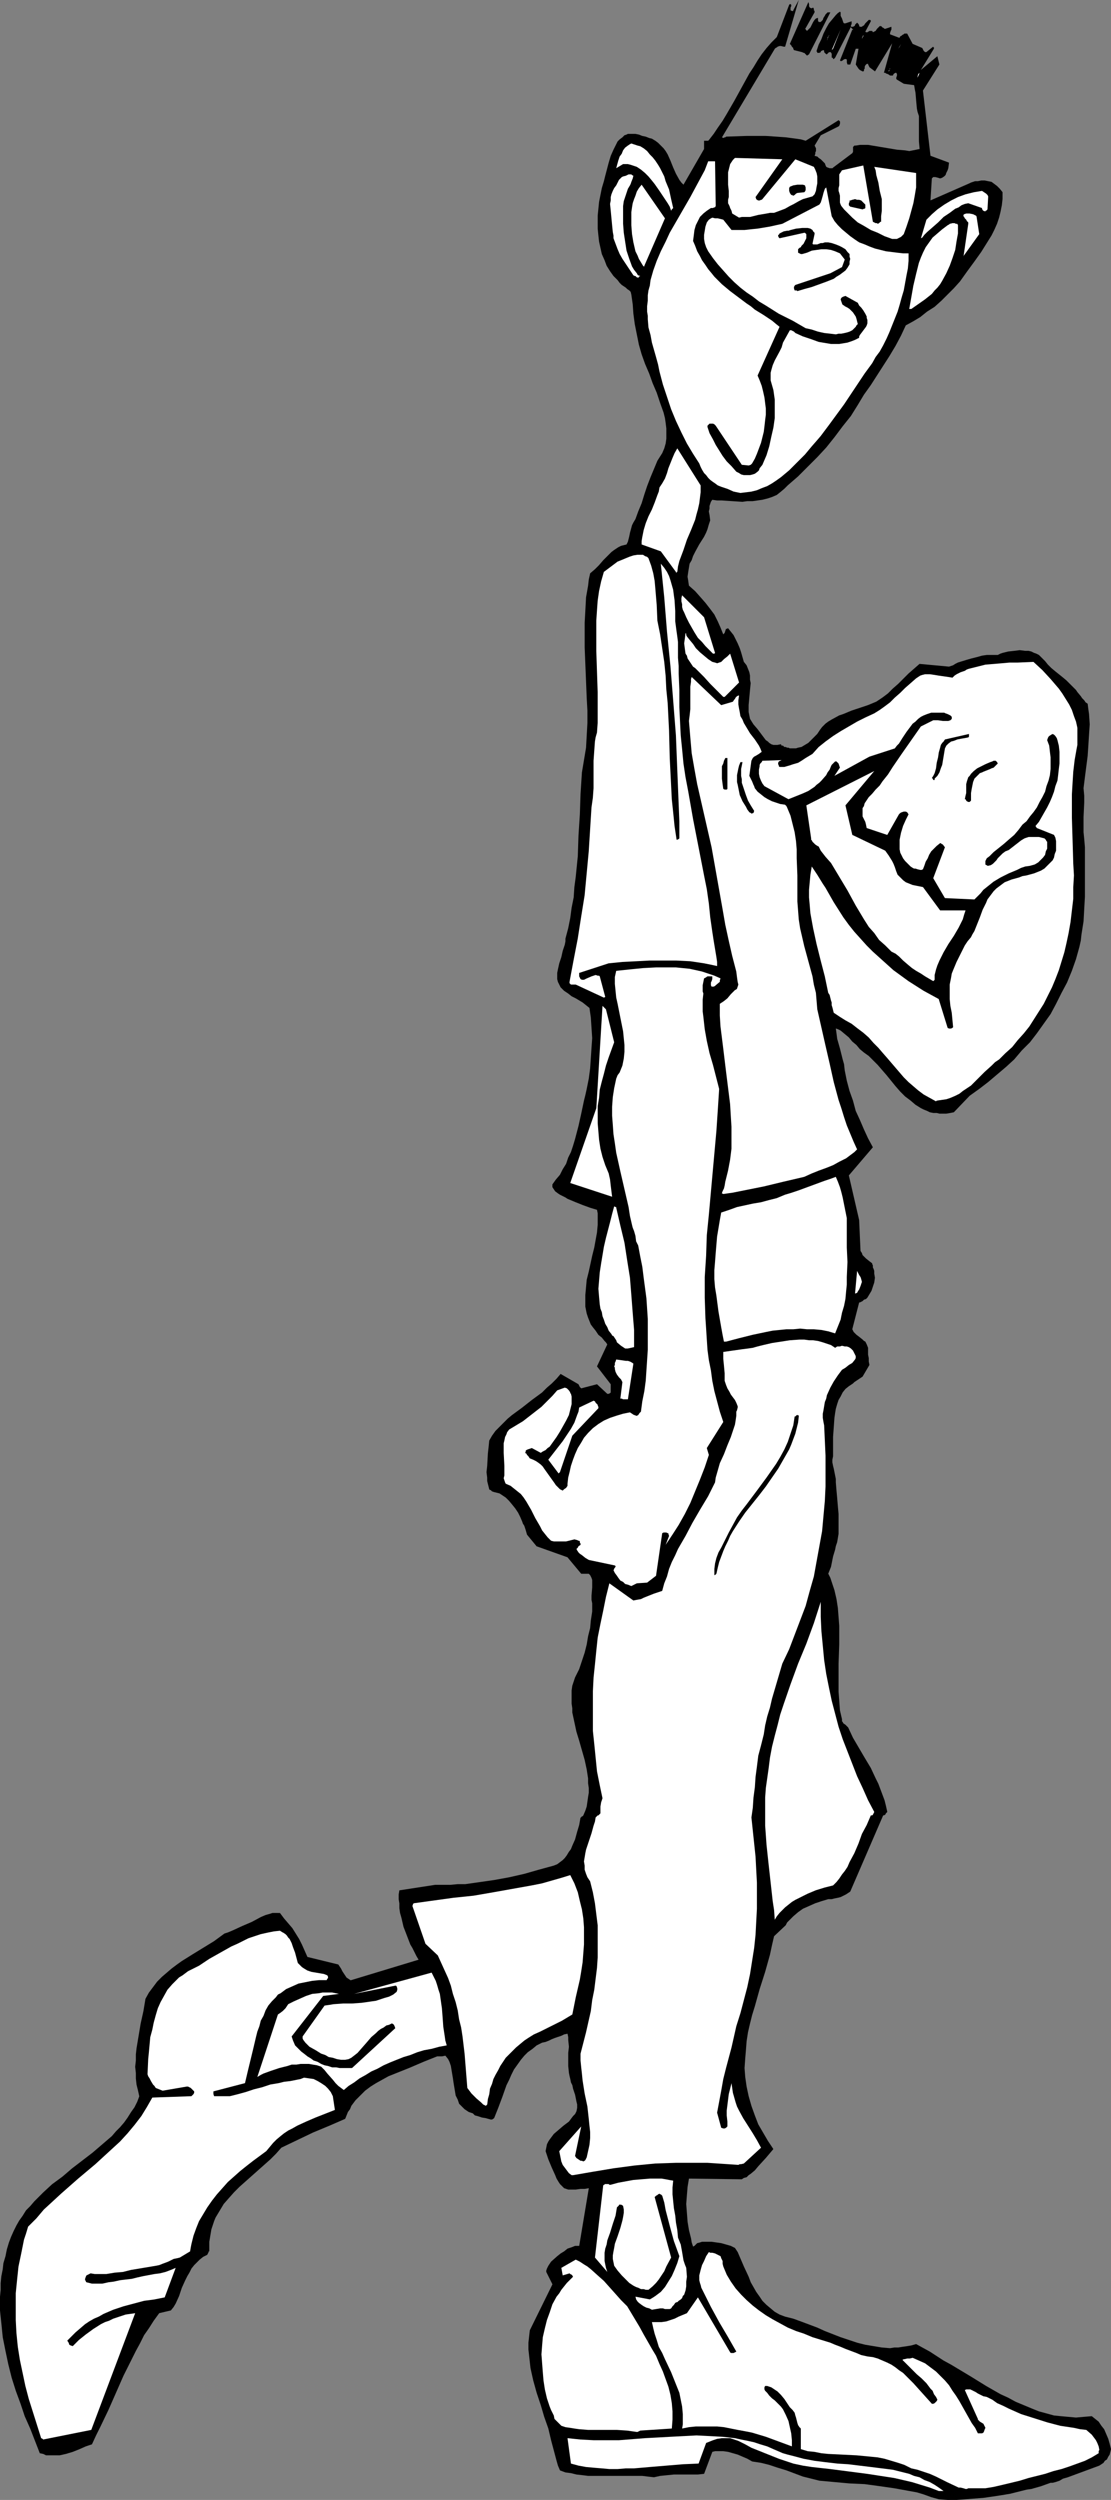<?xml version="1.0" encoding="UTF-8" standalone="no"?>
<svg
   version="1.0"
   width="69.2mm"
   height="155.668mm"
   id="svg49"
   sodipodi:docname="Who Me 4.wmf"
   xmlns:inkscape="http://www.inkscape.org/namespaces/inkscape"
   xmlns:sodipodi="http://sodipodi.sourceforge.net/DTD/sodipodi-0.dtd"
   xmlns="http://www.w3.org/2000/svg"
   xmlns:svg="http://www.w3.org/2000/svg">
  <rect width="100%" height="100%" fill="#808080" stroke="none"/>
  <sodipodi:namedview
     id="namedview49"
     pagecolor="#ffffff"
     bordercolor="#000000"
     borderopacity="0.25"
     inkscape:showpageshadow="2"
     inkscape:pageopacity="0.0"
     inkscape:pagecheckerboard="0"
     inkscape:deskcolor="#d1d1d1"
     inkscape:document-units="mm" />
  <defs
     id="defs1">
    <pattern
       id="WMFhbasepattern"
       patternUnits="userSpaceOnUse"
       width="6"
       height="6"
       x="0"
       y="0" />
  </defs>
  <path
     style="fill:#000000;fill-opacity:1;fill-rule:evenodd;stroke:none"
     d="m 220.996,588.192 2.1,0.162 h 2.1 l 2.1,-0.162 2.1,-0.162 2.1,-0.162 2.262,-0.323 2.1,-0.323 1.939,-0.323 1.292,-0.323 1.292,-0.323 1.292,-0.323 1.131,-0.162 2.262,-0.646 2.262,-0.808 h 0.485 l 0.646,-0.162 0.969,-0.323 0.808,-0.485 1.131,-0.323 7.431,-2.747 0.485,-0.323 0.485,-0.323 0.323,-0.485 0.485,-0.323 0.323,-0.646 0.323,-0.485 0.162,-0.646 0.162,-0.646 -0.323,-1.293 -0.323,-1.131 -0.485,-1.131 -0.485,-1.131 -0.646,-0.808 -0.646,-0.97 -0.808,-0.646 -0.808,-0.646 -1.939,0.162 -1.777,0.162 -1.777,-0.162 -1.777,-0.162 -1.615,-0.162 -1.777,-0.485 -1.777,-0.485 -1.615,-0.646 -1.939,-0.808 -1.939,-0.808 -1.777,-0.97 -1.777,-0.808 -3.392,-1.939 -3.392,-2.101 -3.231,-1.939 -1.615,-0.97 -1.777,-0.97 -3.231,-2.101 -3.231,-1.778 -1.131,0.323 -0.969,0.162 -1.131,0.162 -0.969,0.162 h -0.969 l -0.969,0.162 -1.939,-0.162 -1.939,-0.323 -1.939,-0.323 -1.939,-0.485 -1.939,-0.646 -1.939,-0.646 -3.716,-1.454 -1.777,-0.808 -3.877,-1.454 -1.777,-0.646 -1.939,-0.485 -1.292,-0.485 -1.131,-0.646 -0.969,-0.808 -0.969,-0.808 -0.969,-0.97 -0.646,-0.97 -0.808,-1.131 -0.646,-1.131 -0.646,-1.131 -0.485,-1.293 -1.131,-2.424 -0.485,-1.131 -0.485,-1.131 -0.485,-1.131 -0.646,-0.97 -0.969,-0.485 -1.131,-0.323 -1.131,-0.323 -1.131,-0.162 -1.131,-0.162 h -1.131 -1.131 l -0.485,0.162 -0.646,0.162 -0.162,0.162 -0.162,0.162 -0.162,0.162 -0.162,0.162 -0.323,0.162 -0.323,-0.97 -0.162,-0.97 -0.485,-1.939 -0.323,-1.939 -0.162,-2.101 -0.162,-2.101 0.162,-2.101 0.162,-1.939 0.323,-1.939 12.439,0.162 0.485,-0.323 0.646,-0.162 0.485,-0.485 0.485,-0.323 0.969,-0.808 0.808,-0.97 1.777,-1.939 1.777,-2.101 -1.292,-1.939 -1.131,-1.939 -1.131,-1.939 -0.808,-2.101 -0.808,-2.262 -0.646,-2.262 -0.485,-2.262 -0.323,-2.262 -0.162,-2.101 0.162,-2.262 0.162,-1.939 0.162,-2.101 0.323,-2.101 0.485,-2.101 0.485,-1.939 0.646,-2.101 1.131,-4.04 1.292,-4.04 1.131,-4.04 0.485,-2.262 0.485,-2.101 2.746,-2.585 0.323,-0.646 0.485,-0.485 0.969,-0.97 1.131,-0.97 1.131,-0.808 1.454,-0.646 1.454,-0.646 1.454,-0.485 1.615,-0.485 h 0.808 l 0.646,-0.162 0.808,-0.162 0.646,-0.162 0.646,-0.323 0.646,-0.323 0.485,-0.323 0.485,-0.323 7.754,-17.937 h 0.162 l 0.323,-0.162 0.162,-0.323 0.323,-0.323 -0.323,-1.454 -0.323,-1.293 -0.485,-1.293 -0.485,-1.293 -0.485,-1.293 -0.646,-1.293 -1.131,-2.424 -1.454,-2.424 -2.746,-4.686 -1.131,-2.424 -0.646,-0.646 -0.485,-0.323 -0.162,-0.323 -0.162,-0.162 v -0.323 -0.162 l -0.485,-2.101 -0.162,-2.262 -0.162,-2.101 v -2.262 -4.363 l 0.162,-4.525 v -4.363 l -0.162,-2.101 -0.162,-2.101 -0.323,-2.101 -0.485,-2.101 -0.323,-0.97 -0.323,-0.97 -0.323,-0.97 -0.485,-0.97 0.323,-0.808 0.323,-0.808 0.323,-1.616 0.162,-0.808 0.485,-1.616 0.162,-0.808 0.323,-0.97 0.162,-0.97 0.162,-0.97 v -0.97 -1.778 -1.939 l -0.162,-1.778 -0.162,-1.939 -0.162,-1.778 -0.162,-1.939 v -0.808 l -0.162,-0.808 -0.162,-0.808 -0.162,-0.808 -0.162,-0.646 -0.162,-0.808 v -0.646 l 0.162,-0.808 v -2.262 -2.262 l 0.162,-2.262 0.162,-2.262 0.162,-1.131 0.162,-0.97 0.323,-1.131 0.323,-0.97 0.485,-0.808 0.485,-0.97 0.646,-0.808 0.808,-0.646 0.485,-0.323 0.485,-0.323 0.323,-0.323 0.485,-0.323 1.454,-0.97 1.615,-2.747 -0.162,-0.808 v -0.808 l -0.162,-0.808 v -0.808 -0.808 l -0.323,-0.808 -0.162,-0.323 -0.162,-0.323 -0.323,-0.162 -0.323,-0.323 -0.808,-0.646 -0.646,-0.485 -0.323,-0.323 -0.323,-0.323 -0.162,-0.323 -0.162,-0.323 1.615,-6.302 h 0.162 l 0.323,-0.162 0.323,-0.162 0.323,-0.323 0.485,-0.162 0.323,-0.323 0.485,-0.808 0.485,-0.808 0.323,-0.97 0.323,-0.97 0.162,-1.131 -0.162,-0.97 v -0.646 l -0.162,-0.485 -0.162,-0.323 v -0.485 l -0.162,-0.323 v -0.162 l -0.646,-0.485 -0.808,-0.646 -0.485,-0.485 -0.323,-0.323 -0.162,-0.485 -0.323,-0.485 -0.323,-7.272 -2.423,-10.503 5.654,-6.625 -1.131,-2.101 -0.969,-2.101 -0.969,-2.262 -0.969,-2.101 -0.646,-2.424 -0.808,-2.262 -0.646,-2.424 -0.485,-2.424 -0.162,-1.454 -0.323,-1.131 -0.646,-2.585 -0.323,-1.131 -0.323,-1.131 -0.162,-1.293 -0.162,-1.131 0.485,0.162 0.646,0.323 0.969,0.808 0.969,0.808 0.808,0.97 0.969,0.808 0.808,0.97 0.969,0.808 1.131,0.808 0.969,0.97 1.131,1.131 2.1,2.424 2.1,2.585 1.131,1.293 1.131,1.131 1.292,0.97 1.131,0.97 1.292,0.808 0.646,0.323 0.808,0.323 0.646,0.323 0.808,0.162 h 0.808 l 0.646,0.162 h 0.808 0.808 l 0.969,-0.162 0.808,-0.162 3.716,-3.878 2.262,-1.616 2.1,-1.616 2.1,-1.778 2.1,-1.778 1.939,-1.778 1.777,-2.101 1.939,-1.939 1.615,-2.101 1.615,-2.262 1.615,-2.262 1.292,-2.424 1.292,-2.585 1.292,-2.424 1.131,-2.747 0.969,-2.747 0.808,-2.909 0.323,-1.454 0.162,-1.454 0.485,-3.07 0.162,-2.909 0.162,-2.909 v -5.817 -5.817 l -0.162,-1.939 -0.162,-1.616 v -1.778 -1.778 l 0.162,-3.393 v -1.616 l -0.162,-1.778 0.323,-2.585 0.646,-5.009 0.162,-2.424 0.162,-2.585 0.162,-2.424 -0.162,-2.424 -0.162,-1.131 -0.162,-1.293 -0.485,-0.323 -0.323,-0.485 -0.485,-0.485 -0.323,-0.485 -0.808,-0.97 -0.323,-0.485 -0.485,-0.485 -0.969,-0.97 -0.808,-0.808 -0.969,-0.808 -1.615,-1.293 -0.969,-0.808 -0.808,-0.808 -0.646,-0.808 -0.485,-0.485 -0.485,-0.485 -0.485,-0.485 -0.646,-0.323 -0.485,-0.162 -0.646,-0.323 -0.646,-0.162 h -0.808 l -1.292,-0.162 -1.292,0.162 -1.454,0.162 -1.292,0.323 -0.485,0.162 -0.323,0.162 -0.323,0.162 h -0.162 -1.292 -1.131 l -1.131,0.162 -1.131,0.323 -1.292,0.323 -1.131,0.323 -2.1,0.646 -0.646,0.323 -0.485,0.323 -0.485,0.162 -0.485,0.162 -6.947,-0.646 -1.292,1.131 -1.292,1.131 -2.423,2.424 -1.292,1.131 -1.131,1.131 -1.292,0.97 -1.454,0.97 -1.939,0.808 -1.939,0.646 -1.939,0.646 -1.939,0.808 -0.969,0.323 -1.777,0.97 -0.808,0.485 -0.646,0.485 -0.808,0.808 -0.485,0.646 -0.646,0.97 -1.454,1.454 -0.646,0.646 -0.808,0.485 -0.808,0.485 -0.808,0.162 -0.485,0.162 h -0.485 -0.485 -0.485 l -0.323,-0.162 h -0.323 l -0.323,-0.162 h -0.323 l -0.323,-0.323 h -0.323 l -0.162,-0.323 -0.808,0.162 h -0.485 -0.485 l -0.485,-0.162 -0.485,-0.323 -0.323,-0.323 -0.485,-0.323 -0.969,-1.293 -0.969,-1.293 -0.969,-1.131 -0.808,-1.293 -0.162,-0.808 -0.162,-0.808 v -0.808 -0.808 l 0.162,-1.778 0.162,-1.778 0.162,-1.616 -0.162,-0.808 v -0.97 l -0.162,-0.808 -0.323,-0.808 -0.323,-0.808 -0.646,-0.808 -0.323,-1.131 -0.323,-1.131 -0.323,-0.97 -0.485,-1.131 -0.485,-0.97 -0.485,-0.97 -0.646,-0.808 -0.646,-0.808 -0.323,0.162 h -0.162 l -0.162,0.485 -0.162,0.485 -0.162,0.162 -0.162,0.162 -0.646,-1.616 -0.646,-1.454 -0.808,-1.616 -0.969,-1.293 -1.131,-1.454 -1.131,-1.293 -1.292,-1.454 -1.454,-1.293 -0.162,-1.131 -0.162,-0.97 0.162,-1.131 0.162,-0.97 0.162,-0.97 0.485,-0.808 0.323,-0.97 0.485,-0.97 0.969,-1.778 1.131,-1.778 0.485,-0.97 0.323,-0.808 0.323,-1.131 0.323,-0.97 -0.162,-1.293 -0.162,-0.808 0.162,-0.646 v -0.646 l 0.162,-0.485 0.162,-0.485 0.323,-0.485 1.131,0.162 h 1.131 l 2.423,0.162 2.423,0.162 1.131,-0.162 h 1.292 l 1.131,-0.162 1.131,-0.162 1.292,-0.323 0.969,-0.323 1.131,-0.485 0.808,-0.646 0.969,-0.808 0.808,-0.808 2.423,-2.101 2.262,-2.262 2.262,-2.262 2.1,-2.262 1.939,-2.424 1.939,-2.585 1.939,-2.424 1.615,-2.585 1.454,-2.424 1.615,-2.262 2.908,-4.525 1.454,-2.262 1.454,-2.424 1.292,-2.424 1.131,-2.424 1.777,-0.97 1.615,-0.97 1.615,-1.293 1.777,-1.131 1.615,-1.454 1.454,-1.454 1.454,-1.454 1.454,-1.616 1.615,-2.262 1.777,-2.424 1.615,-2.262 0.808,-1.293 0.808,-1.293 0.808,-1.293 0.646,-1.293 0.646,-1.454 0.485,-1.454 0.323,-1.293 0.323,-1.616 0.162,-1.454 v -1.616 l -0.646,-0.808 -0.646,-0.646 -0.646,-0.485 -0.646,-0.485 -0.808,-0.162 -0.808,-0.162 h -0.808 l -0.808,0.162 h -0.323 -0.323 l -0.485,0.162 -0.485,0.162 -0.323,0.162 -9.208,4.04 0.323,-5.171 0.162,-0.162 0.162,-0.162 h 0.323 0.162 l 0.646,0.162 0.485,0.162 0.485,-0.162 0.485,-0.323 0.323,-0.323 0.162,-0.485 0.323,-0.646 0.162,-0.485 0.162,-1.293 -4.362,-1.616 -1.777,-15.351 3.877,-6.14 -0.485,-1.939 -3.877,3.232 3.069,-5.009 v -0.323 h -0.162 v -0.162 l -1.615,1.293 h -0.323 v 0 l -0.323,-0.323 -0.162,-0.323 -0.162,-0.323 -2.262,-0.97 -1.292,-2.424 h -0.323 -0.323 l -0.162,0.162 -0.323,0.162 -0.162,0.162 -0.323,0.162 -0.162,0.323 h -0.162 L 209.526,8.08 V 7.918 7.756 l 0.162,-0.485 0.162,-0.323 V 6.625 6.302 L 208.396,6.787 h -0.162 l -0.162,-0.162 -0.323,-0.162 -0.323,-0.323 h -0.162 -0.162 l -0.162,0.162 -0.162,0.162 -0.323,0.323 -0.323,0.485 -0.323,0.162 -0.323,0.162 -0.162,-0.323 h -0.162 -0.323 -0.162 l -0.485,0.323 h -0.323 l -0.162,-0.162 1.292,-2.424 V 4.848 l -0.162,-0.162 h -0.162 -0.162 l -0.162,0.162 -0.323,0.323 -0.323,0.323 -0.323,0.485 -0.323,0.162 -0.162,0.162 h -0.323 -0.162 L 202.257,6.14 V 5.979 l -0.162,-0.323 -0.162,-0.162 -0.162,-0.162 -0.162,0.162 -0.162,0.162 -0.162,0.162 v 0.162 l -0.162,0.162 -0.323,0.162 h -0.162 -0.323 V 5.979 L 200.48,5.656 V 5.333 5.171 5.009 l -1.454,0.485 h -0.323 l -0.162,-0.162 -0.162,-0.485 -0.162,-0.485 -0.323,-0.646 v 0 -0.162 -0.323 -0.323 0 l -0.162,-0.162 -0.485,0.323 -0.485,0.485 -0.808,0.97 -0.808,0.97 -0.646,1.131 -0.646,1.293 -0.485,1.293 -0.646,1.293 -0.485,1.454 v 0.162 l 0.162,0.162 v 0.162 h 0.162 0.323 l 0.323,-0.162 v -0.162 0 0 l 0.162,-0.162 h 0.162 l 0.162,-0.162 h 0.162 l 0.162,0.162 v 0.323 l 0.162,0.162 0.162,0.162 0.162,0.162 h 0.162 l 0.162,-0.162 0.162,-0.162 0.162,-0.162 h 0.162 0.162 0.162 v 0.162 l 0.162,0.162 v 0.162 0.323 0.323 0.162 h 0.162 l 0.162,0.162 v 0 0.162 h 0.162 l 0.162,-0.162 0.162,-0.162 3.554,-6.948 V 6.464 h 0.162 l 0.323,0.323 0.162,0.162 v 0 0.162 l -0.162,-0.162 -2.908,7.272 0.162,0.162 h 0.162 l 0.323,-0.162 0.162,-0.162 0.323,-0.162 h 0.162 0.162 l 0.162,0.162 v 0.162 0.162 0.323 l 0.162,0.485 h 0.646 l 1.292,-3.717 h 0.162 0.162 0.162 0.162 l -0.646,3.717 0.323,0.485 0.323,0.485 0.323,0.323 0.323,0.162 0.323,0.162 h 0.162 l 0.162,-0.162 v -0.323 l 0.162,-0.162 V 15.836 15.674 l 0.162,-0.323 0.162,-0.162 0.162,-0.162 h 0.162 0.162 v 0.162 l 0.162,0.323 0.162,0.323 1.292,0.97 4.039,-6.625 -1.939,6.948 h 0.323 l 0.162,0.162 0.485,0.162 0.485,0.323 h 0.162 0.323 0.162 l 0.162,-0.323 0.162,-0.162 0.323,-0.162 h 0.162 l 0.162,0.323 v 0.162 0.162 l -0.162,0.485 v 0.323 l 0.162,0.162 1.615,0.97 2.423,0.323 0.162,0.97 0.162,0.808 0.162,1.939 0.162,1.778 0.162,0.808 0.323,0.97 v 1.131 0.97 1.939 1.939 l 0.162,1.778 -0.808,0.162 -0.808,0.162 -0.808,0.162 -0.969,-0.162 -1.939,-0.162 -1.939,-0.323 -1.939,-0.323 -1.939,-0.323 -0.969,-0.162 h -0.969 -0.969 l -0.969,0.162 h -0.162 -0.162 l -0.162,0.162 -0.162,0.162 v 0.323 0.162 0.323 0.323 l -0.162,0.323 -4.523,3.393 -0.162,0.162 h -0.162 -0.485 l -0.485,-0.162 -0.323,-0.162 -0.162,-0.323 -0.162,-0.485 -0.323,-0.323 -0.323,-0.323 -0.323,-0.323 -0.485,-0.323 -0.323,-0.323 -0.646,-0.162 0.162,-0.485 v -0.323 l 0.162,-0.323 v -0.323 -0.323 l -0.162,-0.323 -0.162,-0.323 1.454,-2.424 4.2,-2.101 v 0 l 0.162,-0.162 0.162,-0.485 V 28.925 28.602 l -0.162,-0.162 -0.162,-0.162 -7.754,4.848 -1.131,-0.323 -1.131,-0.162 -2.423,-0.323 -2.262,-0.162 -2.423,-0.162 h -4.685 l -4.685,0.162 -0.162,0.162 h -0.162 l -0.323,0.162 -0.323,-0.162 12.439,-20.845 0.162,-0.162 0.323,-0.162 0.162,-0.162 0.485,-0.162 h 0.323 l 0.646,0.162 h 0.162 0.162 L 188.041,0 186.748,2.424 v 0.162 h -0.162 -0.162 L 186.102,2.424 V 2.262 1.939 1.778 l 0.162,-0.323 V 1.293 1.131 l -0.162,-0.162 h -0.162 l -0.162,0.162 -2.908,7.595 -1.292,1.293 -1.131,1.293 -1.131,1.454 -0.969,1.454 -0.969,1.616 -0.969,1.454 -1.777,3.232 -1.777,3.232 -1.777,3.07 -0.969,1.616 -1.131,1.616 -0.969,1.454 -1.131,1.454 -0.162,0.162 h -0.323 -0.323 -0.323 v 1.939 l -4.846,8.403 -0.485,-0.485 -0.485,-0.646 -0.808,-1.454 -0.646,-1.454 -0.646,-1.616 -0.646,-1.454 -0.485,-0.808 -0.485,-0.646 -0.646,-0.646 -0.646,-0.646 -0.646,-0.485 -0.808,-0.485 -0.646,-0.162 -0.808,-0.323 -0.808,-0.162 -0.808,-0.323 -0.808,-0.162 h -0.969 -0.808 l -0.323,0.162 -0.485,0.162 -0.485,0.485 -0.646,0.485 -0.485,0.485 -0.323,0.646 -0.323,0.646 -0.323,0.646 -0.646,1.454 -0.485,1.616 -0.808,3.07 -0.323,1.293 -0.485,1.616 -0.323,1.616 -0.323,1.616 -0.162,1.616 -0.162,1.616 v 1.454 1.616 l 0.162,1.616 0.162,1.454 0.323,1.454 0.323,1.454 0.646,1.454 0.485,1.293 0.808,1.293 0.808,1.131 0.969,0.97 0.485,0.646 0.485,0.485 0.485,0.323 0.485,0.323 0.323,0.323 0.485,0.323 0.323,0.323 0.162,0.646 0.323,2.262 0.162,2.262 0.323,2.424 0.485,2.424 0.485,2.424 0.646,2.262 0.808,2.262 0.485,1.131 0.485,1.131 0.808,2.262 0.969,2.262 0.808,2.424 0.808,2.262 0.323,1.293 0.162,1.131 0.162,1.293 v 1.131 1.293 l -0.162,1.131 -0.323,1.131 -0.485,1.131 -1.131,1.778 -0.808,1.939 -0.808,1.939 -0.808,2.101 -0.646,1.939 -0.646,2.101 -0.808,1.939 -0.646,1.778 -0.485,0.808 -0.323,0.646 -0.485,1.778 -0.162,0.808 -0.162,0.646 -0.162,0.646 -0.323,0.646 -0.646,0.162 -0.646,0.162 -0.646,0.323 -0.485,0.323 -0.485,0.323 -0.646,0.485 -0.969,0.97 -0.969,0.97 -0.969,1.131 -0.969,0.97 -1.131,0.97 -0.323,1.454 -0.162,1.454 -0.485,2.747 -0.162,3.07 -0.162,2.909 v 2.909 2.909 l 0.485,11.958 0.162,2.909 v 2.909 l -0.162,2.909 -0.162,2.909 -0.485,2.909 -0.485,2.909 -0.323,5.009 -0.162,4.848 -0.323,5.009 -0.162,4.848 -0.485,4.848 -0.323,2.424 -0.162,2.424 -0.485,2.424 -0.323,2.424 -0.485,2.424 -0.646,2.424 v 0.646 l -0.162,0.808 -0.485,1.454 -0.323,1.454 -0.485,1.454 -0.323,1.454 -0.162,0.808 v 0.646 0.808 l 0.162,0.646 0.323,0.646 0.323,0.646 0.808,0.808 0.969,0.646 0.808,0.646 0.969,0.485 1.615,0.97 0.808,0.646 0.808,0.646 0.323,2.262 0.162,2.424 0.162,2.424 -0.162,2.262 -0.162,2.424 -0.162,2.424 -0.323,2.424 -0.485,2.424 -0.323,1.454 -0.323,1.293 -0.646,3.07 -0.646,2.909 -0.808,3.07 -0.485,1.616 -0.485,1.454 -0.646,1.293 -0.485,1.454 -0.808,1.293 -0.646,1.293 -0.969,1.131 -0.808,1.131 v 0.323 0.323 l 0.323,0.485 0.323,0.485 0.646,0.485 0.485,0.323 1.292,0.646 0.485,0.323 1.939,0.808 1.615,0.646 1.777,0.646 1.615,0.485 0.162,0.808 v 0.97 1.778 l -0.162,1.778 -0.323,1.778 -0.323,1.778 -0.485,1.939 -0.808,3.717 -0.485,1.939 -0.162,1.778 -0.162,1.778 v 0.97 0.808 0.97 l 0.323,1.616 0.323,0.97 0.323,0.808 0.323,0.808 0.485,0.646 0.646,0.808 0.323,0.485 0.323,0.485 0.808,0.646 0.646,0.808 0.323,0.323 0.323,0.485 -2.423,5.171 3.231,4.201 v 1.616 0.323 l -0.162,0.162 -0.323,0.162 h -0.323 l -2.423,-2.262 -3.716,0.97 -0.162,-0.162 -0.162,-0.162 -0.162,-0.323 -0.162,-0.323 -4.2,-2.424 -0.969,1.131 -1.131,1.131 -1.131,0.97 -1.131,1.131 -2.423,1.778 -2.262,1.778 -2.423,1.778 -0.969,0.808 -0.969,0.97 -0.969,0.97 -0.969,0.97 -0.808,1.131 -0.646,1.131 -0.162,1.616 -0.162,1.454 -0.162,2.909 -0.162,1.454 0.162,1.293 v 0.808 l 0.162,0.646 0.162,0.646 0.162,0.646 0.162,0.162 h 0.162 l 0.162,0.162 0.162,0.162 0.485,0.162 0.646,0.162 0.646,0.162 0.485,0.323 0.485,0.323 0.485,0.323 0.808,0.808 0.808,0.97 0.646,0.808 0.646,0.97 0.485,0.97 0.485,1.131 0.162,0.485 0.323,0.485 0.323,0.97 0.323,1.131 2.262,2.747 7.27,2.585 3.231,3.878 h 1.777 l 0.323,0.323 0.162,0.323 0.162,0.323 0.162,0.485 v 0.808 0.97 l -0.162,1.939 v 0.97 l 0.162,0.808 v 1.939 l -0.323,2.101 -0.162,1.778 -0.485,1.939 -0.323,1.939 -0.485,1.939 -0.646,1.939 -0.646,1.939 -0.485,0.97 -0.485,0.97 -0.323,0.97 -0.323,0.97 -0.162,1.131 v 0.97 1.131 0.97 l 0.162,1.131 v 0.97 l 0.485,2.262 0.485,2.262 0.646,2.101 1.292,4.525 0.485,2.262 0.323,2.101 v 1.131 l 0.162,1.131 v 1.131 l -0.162,0.97 -0.162,1.131 -0.162,1.131 -0.323,0.97 -0.485,1.131 -0.162,0.162 -0.323,0.162 v 0.162 h -0.162 l -0.323,1.778 -0.485,1.616 -0.485,1.778 -0.646,1.454 -0.323,0.808 -0.485,0.646 -0.485,0.808 -0.485,0.646 -0.485,0.485 -0.646,0.485 -0.646,0.485 -0.808,0.323 -3.554,0.97 -3.392,0.97 -3.554,0.808 -3.554,0.646 -3.392,0.485 -3.392,0.485 h -1.777 l -1.777,0.162 h -1.777 -1.777 l -8.4,1.293 -0.162,0.97 v 1.131 l 0.162,0.97 v 1.131 l 0.162,1.131 0.323,1.131 0.485,2.101 0.808,2.101 0.808,2.101 0.485,0.808 0.485,0.97 0.485,0.97 0.485,0.808 -15.993,4.848 -0.485,-0.323 -0.485,-0.323 -0.323,-0.485 -0.323,-0.485 -0.323,-0.485 -0.323,-0.646 -0.323,-0.485 -0.323,-0.485 -7.27,-1.778 -0.646,-1.454 -0.646,-1.454 -0.646,-1.293 -0.808,-1.293 -0.808,-1.293 -0.969,-1.131 -0.969,-1.131 -0.969,-1.293 H 65.265 64.78 64.134 l -0.485,0.162 -1.131,0.323 -1.131,0.485 -2.1,1.131 -1.131,0.485 -1.131,0.485 -2.1,0.97 -1.131,0.485 -0.969,0.323 -2.423,1.778 -5.008,3.07 -2.585,1.616 -1.131,0.808 -1.292,0.97 -1.131,0.97 -1.131,0.97 -1.131,1.131 -0.969,1.293 -0.969,1.293 -0.808,1.454 -0.485,2.909 -0.646,2.909 -0.485,2.909 -0.485,2.909 -0.162,1.454 v 1.454 l -0.162,1.454 0.162,1.454 v 1.293 l 0.162,1.454 0.323,1.293 0.323,1.454 -0.485,1.293 -0.646,1.293 -0.808,1.131 -0.808,1.293 -0.808,1.131 -0.969,1.131 -0.969,0.97 -0.969,1.131 -2.262,1.939 -2.262,1.939 -4.846,3.717 -2.262,1.939 -2.423,1.778 -2.1,1.939 -1.131,1.131 -0.969,0.97 -0.969,1.131 -0.969,0.97 -0.808,1.293 -0.808,1.131 -0.646,1.131 -0.646,1.293 -0.646,1.454 -0.485,1.293 -0.485,1.616 -0.323,1.616 -0.485,1.616 -0.162,1.454 -0.323,1.616 -0.162,1.616 v 1.616 L 0,540.522 v 1.616 1.616 l 0.323,3.07 0.323,3.232 0.646,3.232 0.646,3.07 0.808,3.232 0.969,3.07 1.131,3.07 0.969,2.909 1.292,2.909 1.131,2.909 1.131,2.909 0.808,0.162 0.646,0.323 h 0.808 0.808 0.808 0.808 l 1.454,-0.323 1.615,-0.485 1.615,-0.646 1.454,-0.646 1.454,-0.485 0.969,-2.101 0.969,-1.939 1.939,-4.04 1.777,-4.04 1.777,-4.04 1.939,-3.878 0.969,-1.939 0.969,-1.778 0.969,-1.939 1.131,-1.616 1.131,-1.778 1.292,-1.778 2.746,-0.646 0.646,-0.808 0.485,-0.808 0.808,-1.778 0.646,-1.939 0.808,-1.778 0.485,-0.97 0.485,-0.808 0.485,-0.97 0.646,-0.808 0.646,-0.646 0.646,-0.646 0.808,-0.646 0.969,-0.485 0.162,-0.323 0.162,-0.323 v -0.162 h 0.162 v -1.131 -1.131 l 0.162,-0.97 0.162,-0.97 0.162,-0.97 0.323,-0.97 0.323,-0.97 0.323,-0.808 0.485,-0.808 0.485,-0.808 0.969,-1.616 1.131,-1.293 1.292,-1.454 1.292,-1.293 1.454,-1.293 2.908,-2.585 2.908,-2.585 1.292,-1.293 1.292,-1.454 3.716,-1.778 3.716,-1.778 3.877,-1.616 3.716,-1.616 0.323,-0.808 0.323,-0.808 0.485,-0.646 0.323,-0.808 0.485,-0.646 0.485,-0.646 1.131,-1.131 1.131,-1.131 1.292,-0.97 1.292,-0.808 1.454,-0.808 1.454,-0.808 1.615,-0.646 3.231,-1.293 3.392,-1.454 3.231,-1.293 h 1.131 l 0.808,-0.162 0.646,0.808 0.323,0.646 0.323,0.97 0.162,0.97 0.323,1.939 0.162,1.131 0.162,0.97 0.162,0.97 0.162,0.97 0.485,0.97 0.323,0.97 0.646,0.646 0.646,0.646 0.485,0.323 0.485,0.323 0.485,0.162 0.485,0.162 0.485,0.485 0.646,0.162 0.485,0.162 0.485,0.162 0.969,0.162 1.131,0.323 v 0 h 0.323 l 0.485,-0.323 0.969,-2.424 0.969,-2.585 0.969,-2.747 0.646,-1.293 0.485,-1.131 0.646,-1.293 0.808,-1.131 0.808,-1.131 0.808,-0.97 0.808,-0.808 1.131,-0.808 0.969,-0.808 1.292,-0.646 0.808,-0.162 0.808,-0.323 0.646,-0.323 0.808,-0.323 1.454,-0.485 0.646,-0.323 0.808,-0.162 0.162,0.808 v 0.646 l 0.162,1.616 -0.162,1.454 v 1.616 1.454 l 0.162,1.616 0.162,0.808 0.162,0.646 0.162,0.808 0.323,0.646 0.162,0.808 0.485,1.454 0.162,0.808 0.162,0.808 0.162,0.646 v 0.808 l -0.162,0.808 -0.323,0.646 -0.485,0.485 -0.485,0.646 -0.485,0.646 -1.292,0.97 -1.131,0.97 -1.131,0.97 -0.485,0.646 -0.485,0.646 -0.323,0.485 -0.323,0.646 -0.162,0.808 -0.162,0.808 0.646,1.939 0.808,1.939 0.808,1.778 0.323,0.808 0.485,0.808 0.323,0.485 0.323,0.323 0.323,0.323 0.323,0.323 0.485,0.162 0.485,0.162 h 0.323 0.485 0.969 l 1.131,-0.162 h 0.969 l 0.969,-0.162 -2.262,13.574 h -0.969 l -0.808,0.323 -0.969,0.323 -0.808,0.646 -0.808,0.485 -0.808,0.646 -1.454,1.293 -0.323,0.485 -0.323,0.485 -0.323,0.646 -0.162,0.485 v 0.323 l 1.454,2.909 -5.331,10.827 -0.162,1.454 -0.162,1.454 v 1.616 l 0.162,1.454 0.162,1.454 0.162,1.454 0.323,1.454 0.323,1.454 0.808,2.909 0.969,2.909 0.808,2.747 0.969,2.747 0.646,2.747 0.646,2.424 0.646,2.424 0.323,1.131 0.485,1.131 1.292,0.485 1.292,0.162 1.292,0.323 1.454,0.162 1.292,0.162 h 1.454 2.746 1.454 1.454 2.746 2.908 l 1.292,0.162 1.454,0.162 1.454,-0.323 1.615,-0.162 1.615,-0.162 h 1.454 2.908 1.292 l 1.454,-0.162 1.939,-5.171 0.646,-0.162 h 0.646 0.646 0.646 l 1.131,0.162 1.131,0.323 1.131,0.323 1.131,0.485 1.131,0.485 1.131,0.646 2.1,0.323 1.939,0.485 1.939,0.646 2.1,0.646 3.877,1.454 1.939,0.485 1.939,0.485 3.554,0.323 3.554,0.323 3.554,0.162 3.554,0.485 3.392,0.485 3.554,0.646 1.777,0.323 1.615,0.485 1.777,0.646 z"
     id="path1" />
  <path
     style="fill:#ffffff;fill-opacity:1;fill-rule:evenodd;stroke:none"
     d="m 220.996,586.253 h 1.131 l -1.131,-0.808 -0.969,-0.646 -1.131,-0.646 -1.292,-0.485 -1.131,-0.646 -1.292,-0.323 -1.131,-0.485 -1.292,-0.323 -2.585,-0.646 -2.585,-0.323 -2.585,-0.323 -5.331,-0.646 -2.585,-0.162 -2.746,-0.323 -2.585,-0.323 -2.585,-0.485 -2.423,-0.646 -1.292,-0.323 -1.131,-0.323 -1.131,-0.485 -1.131,-0.485 -1.454,-0.646 -1.615,-0.485 -1.454,-0.485 -1.454,-0.323 -1.615,-0.323 -1.454,-0.323 -1.454,-0.162 -1.454,-0.162 -3.069,-0.162 -3.069,-0.162 -3.069,0.162 -3.069,0.162 -2.908,0.162 -3.069,0.162 -6.139,0.485 h -3.069 -2.908 l -3.069,-0.162 -3.069,-0.323 0.808,5.979 1.777,0.485 1.777,0.323 1.777,0.162 1.939,0.162 1.777,0.162 h 1.939 l 1.939,-0.162 h 1.939 l 3.716,-0.323 3.877,-0.323 3.877,-0.323 3.716,-0.162 1.777,-4.848 0.808,-0.323 0.808,-0.323 0.969,-0.323 1.131,-0.162 h 0.969 0.969 l 0.485,0.162 0.485,0.162 0.485,0.162 0.485,0.162 1.615,0.808 1.454,0.808 3.231,1.293 3.231,1.293 3.392,1.131 2.262,0.485 2.1,0.323 4.362,0.485 8.724,1.131 4.2,0.646 2.1,0.323 2.1,0.485 2.1,0.485 2.1,0.646 2.1,0.646 z"
     id="path2" />
  <path
     style="fill:#ffffff;fill-opacity:1;fill-rule:evenodd;stroke:none"
     d="m 227.943,585.606 h 0.969 0.969 2.1 l 1.939,-0.323 2.1,-0.485 4.039,-0.97 2.1,-0.646 1.939,-0.485 1.939,-0.485 1.939,-0.646 1.939,-0.485 1.939,-0.646 1.777,-0.646 1.777,-0.646 1.615,-0.808 1.615,-0.97 v -0.485 l 0.162,-0.323 -0.162,-0.808 -0.323,-0.808 -0.323,-0.646 -0.485,-0.646 -0.485,-0.646 -1.292,-1.131 -1.454,-0.162 -1.454,-0.323 -3.231,-0.485 -3.069,-0.808 -3.069,-0.97 -3.069,-0.97 -1.454,-0.646 -1.454,-0.646 -1.292,-0.646 -1.454,-0.646 -1.131,-0.808 -1.292,-0.646 -0.808,-0.162 -0.646,-0.323 -0.646,-0.323 -0.485,-0.323 -0.646,-0.323 -0.646,-0.323 h -0.646 -0.323 l -0.323,0.162 3.069,6.787 v 0.162 l 0.162,0.162 0.323,0.323 0.808,0.485 0.162,0.323 0.162,0.323 0.162,0.323 -0.162,0.323 -0.162,0.485 -0.162,0.323 -0.323,0.162 h -0.485 -0.485 l -0.646,-1.293 -0.808,-1.131 -1.454,-2.585 -1.454,-2.585 -0.808,-1.293 -0.808,-1.131 -0.808,-1.293 -0.969,-1.131 -1.131,-1.131 -0.969,-0.97 -1.292,-0.97 -1.292,-0.97 -1.454,-0.646 -1.454,-0.646 -0.646,0.162 h -0.646 l -0.646,0.162 h -0.162 l -0.323,0.162 1.131,1.131 1.131,1.131 1.131,1.131 1.131,0.97 1.131,1.131 0.969,1.293 0.485,0.485 0.323,0.808 0.485,0.646 0.323,0.646 -0.162,0.323 -0.162,0.162 -0.323,0.323 v 0 l -0.323,0.162 h -0.162 -0.162 l -1.454,-1.616 -1.454,-1.616 -1.454,-1.616 -1.615,-1.616 -0.808,-0.808 -0.969,-0.646 -0.808,-0.646 -0.969,-0.646 -0.969,-0.485 -1.131,-0.485 -1.131,-0.485 -1.131,-0.323 -1.292,-0.162 -1.454,-0.323 -1.131,-0.485 -1.292,-0.485 -1.292,-0.485 -1.131,-0.485 -1.292,-0.485 -1.131,-0.485 -4.2,-1.293 -1.939,-0.808 -1.939,-0.646 -1.939,-0.808 -1.777,-0.97 -1.777,-0.97 -1.615,-0.97 -1.615,-1.131 -1.454,-1.131 -1.454,-1.293 -1.292,-1.293 -1.292,-1.454 -1.131,-1.616 -0.969,-1.616 -0.808,-1.939 -0.162,-0.646 v -0.646 l -0.323,-0.646 -0.162,-0.485 -0.646,-0.323 -0.646,-0.323 -0.646,-0.162 h -0.485 l -0.323,-0.162 -0.646,0.97 -0.485,1.131 -0.485,0.97 -0.323,1.131 -0.323,1.293 v 0.485 0.646 l 0.162,0.646 0.162,0.485 0.162,0.646 0.323,0.646 0.969,1.939 0.969,1.939 1.939,3.555 2.1,3.555 1.939,3.393 -0.323,0.162 -0.323,0.162 h -0.485 -0.162 l -0.162,-0.162 -7.593,-12.927 -2.585,3.717 -1.939,0.808 -0.969,0.485 -0.969,0.323 -0.969,0.323 -1.131,0.162 h -1.131 -1.131 l 0.323,1.454 0.323,1.293 0.485,1.454 0.485,1.616 0.808,1.454 0.646,1.454 1.454,3.07 0.646,1.616 0.646,1.616 0.646,1.616 0.323,1.616 0.323,1.616 0.162,1.778 v 0.808 0.808 0.808 l -0.162,0.97 1.615,-0.323 1.615,-0.162 h 1.615 1.615 1.777 l 1.615,0.162 1.615,0.323 1.615,0.323 1.777,0.323 1.615,0.323 3.231,0.97 3.069,1.131 3.069,1.131 v -1.454 l -0.162,-1.616 -0.323,-1.454 -0.323,-1.454 -0.646,-1.454 -0.646,-1.293 -0.485,-0.646 -0.485,-0.485 -0.485,-0.485 -0.485,-0.485 -0.646,-0.485 -0.646,-0.646 -0.485,-0.646 -0.485,-0.485 -0.162,-0.323 v -0.162 -0.323 l 0.162,-0.323 h 0.485 l 0.485,0.162 0.485,0.162 0.485,0.323 0.485,0.323 0.485,0.323 0.808,0.808 0.808,0.97 0.646,0.97 0.646,0.97 0.646,0.646 0.485,0.646 0.162,0.646 0.162,0.485 0.162,0.646 0.162,0.646 0.162,0.485 0.323,0.485 0.323,0.323 v 4.848 l 1.615,0.485 1.615,0.162 1.615,0.323 1.615,0.162 6.623,0.323 3.392,0.323 1.615,0.162 1.615,0.323 1.615,0.485 1.615,0.485 1.454,0.485 1.615,0.808 1.454,0.323 1.454,0.485 1.454,0.485 1.454,0.646 2.585,1.293 2.746,1.293 h 0.485 l 0.646,0.162 0.485,0.162 h 0.323 z"
     id="path3" />
  <path
     style="fill:#ffffff;fill-opacity:1;fill-rule:evenodd;stroke:none"
     d="m 10.177,574.133 11.308,-2.262 10.339,-27.47 -1.131,0.162 -1.131,0.162 -0.969,0.323 -0.969,0.323 -0.969,0.323 -0.969,0.485 -0.969,0.323 -0.969,0.485 -1.777,1.131 -1.777,1.293 -1.615,1.293 -1.454,1.454 -0.485,-0.162 -0.323,-0.162 -0.162,-0.485 -0.323,-0.485 0.969,-0.97 0.969,-0.97 1.131,-0.97 1.131,-0.97 0.969,-0.646 1.131,-0.646 1.131,-0.485 1.131,-0.646 1.131,-0.485 1.131,-0.485 2.423,-0.808 2.423,-0.646 2.423,-0.646 2.423,-0.323 2.423,-0.485 2.585,-6.948 -1.131,0.485 -1.292,0.485 -1.292,0.323 -1.292,0.162 -2.585,0.485 -1.454,0.323 -1.292,0.323 -1.454,0.162 -1.292,0.162 -1.454,0.323 -1.292,0.162 -1.454,0.323 h -1.292 -0.485 -0.646 l -0.646,-0.162 -0.646,-0.162 -0.162,-0.162 v -0.162 l -0.162,-0.162 v -0.323 l 0.162,-0.485 0.162,-0.323 0.323,-0.162 0.323,-0.162 0.323,-0.162 0.969,0.162 h 0.969 1.777 l 1.939,-0.323 1.939,-0.162 1.939,-0.485 1.939,-0.323 1.939,-0.323 1.939,-0.323 0.808,-0.162 0.808,-0.323 1.292,-0.485 1.292,-0.646 0.808,-0.162 0.646,-0.162 2.423,-1.454 0.162,-0.97 0.162,-0.808 0.485,-1.939 0.646,-1.778 0.646,-1.616 0.969,-1.616 0.969,-1.616 1.131,-1.616 1.131,-1.454 1.292,-1.454 1.292,-1.454 1.454,-1.293 1.454,-1.293 1.615,-1.293 1.454,-1.131 3.069,-2.262 0.808,-0.97 0.808,-0.97 0.808,-0.808 0.969,-0.808 0.808,-0.646 0.969,-0.646 0.969,-0.485 1.131,-0.646 2.1,-0.97 2.262,-0.97 4.523,-1.778 -0.485,-3.232 -0.485,-0.97 -0.646,-0.808 -0.646,-0.646 -0.969,-0.646 -0.808,-0.485 -0.969,-0.485 -1.131,-0.162 -1.131,-0.162 -0.808,0.323 -0.808,0.162 -1.615,0.323 -1.454,0.162 -0.646,0.162 -0.646,0.162 -1.939,0.323 -1.939,0.646 -1.939,0.485 -1.939,0.646 -1.777,0.485 -1.939,0.485 h -0.969 -0.969 -0.808 -0.969 l -0.162,-0.485 v -0.162 -0.485 l 7.431,-1.939 0.646,-2.747 1.292,-5.332 0.646,-2.747 0.323,-1.293 0.485,-1.293 0.323,-1.293 0.646,-1.131 0.485,-1.293 0.646,-1.131 0.808,-0.97 0.969,-0.97 0.485,-0.646 0.646,-0.323 1.292,-0.97 1.454,-0.646 1.454,-0.646 1.615,-0.323 1.615,-0.323 1.615,-0.162 h 1.777 l 0.162,-0.323 0.162,-0.162 v -0.323 l -0.162,-0.323 -0.808,-0.323 -0.969,-0.162 -1.939,-0.323 -0.969,-0.323 -0.808,-0.485 -0.485,-0.323 -0.323,-0.323 -0.323,-0.323 -0.323,-0.323 -0.646,-2.424 -0.485,-1.293 -0.323,-0.97 -0.485,-0.97 -0.323,-0.323 -0.323,-0.485 -0.323,-0.323 -0.485,-0.323 -0.323,-0.162 -0.485,-0.323 -1.454,0.162 -1.615,0.323 -1.454,0.323 -1.454,0.485 -1.454,0.485 -1.292,0.646 -1.292,0.646 -1.454,0.646 -2.585,1.454 -2.585,1.454 -2.423,1.616 -2.585,1.293 -0.646,0.485 -0.646,0.485 -0.808,0.485 -0.485,0.485 -1.131,1.131 -1.131,1.293 -0.808,1.454 -0.808,1.454 -0.646,1.454 -0.485,1.616 -0.485,1.778 -0.323,1.616 -0.485,1.778 -0.162,1.778 -0.162,1.778 -0.162,1.616 -0.162,3.555 0.162,0.485 0.323,0.485 0.323,0.646 0.485,0.808 0.323,0.323 0.323,0.485 1.615,0.646 5.654,-0.97 h 0.323 l 0.323,0.162 0.323,0.162 0.162,0.162 0.162,0.162 0.323,0.323 0.162,0.162 v 0.323 l -0.162,0.323 -0.162,0.162 -0.323,0.323 -9.208,0.323 -0.646,1.131 -0.646,1.131 -1.292,2.101 -1.615,2.101 -1.615,1.939 -1.777,1.939 -1.939,1.778 -1.939,1.778 -1.939,1.778 -4.039,3.393 -4.039,3.555 -2.1,1.939 -1.939,1.778 -1.777,2.101 -1.939,1.939 -0.485,1.616 -0.485,1.454 -0.646,3.232 -0.646,3.07 -0.323,3.07 -0.323,3.232 v 3.07 3.232 l 0.162,3.07 0.323,3.232 0.485,3.07 0.646,3.07 0.646,3.07 0.808,3.07 0.969,3.07 0.969,3.07 0.969,3.07 0.323,0.162 z"
     id="path4" />
  <path
     style="fill:#ffffff;fill-opacity:1;fill-rule:evenodd;stroke:none"
     d="m 149.916,572.356 h 0.162 l 0.323,-0.162 0.323,-0.162 7.431,-0.485 0.162,-2.101 v -1.939 l -0.162,-1.939 -0.323,-1.939 -0.485,-1.939 -0.646,-1.778 -0.646,-1.778 -0.808,-1.778 -0.808,-1.939 -0.969,-1.616 -1.939,-3.393 -0.969,-1.778 -0.969,-1.616 -1.939,-3.232 -1.454,-1.454 -1.292,-1.454 -2.746,-3.07 -1.454,-1.293 -1.615,-1.454 -0.808,-0.646 -0.808,-0.485 -0.969,-0.646 -0.969,-0.485 v 0 l -3.392,1.939 0.323,1.778 1.615,-0.485 0.162,0.162 0.323,0.162 0.162,0.162 0.162,0.323 -0.808,0.808 -0.646,0.646 -0.646,0.808 -0.646,0.808 -0.485,0.808 -0.646,0.808 -0.969,1.778 -0.646,1.939 -0.646,1.778 -0.485,1.939 -0.485,2.101 -0.162,1.939 -0.162,2.101 0.162,2.101 0.162,2.101 0.162,1.939 0.323,2.101 0.485,2.101 0.646,1.939 0.323,0.808 0.323,0.646 0.323,0.646 0.162,0.808 1.615,1.616 0.969,0.323 1.131,0.162 0.969,0.162 1.131,0.162 2.1,0.162 h 2.262 4.523 l 2.423,0.162 1.131,0.162 z"
     id="path5" />
  <path
     style="fill:#ffffff;fill-opacity:1;fill-rule:evenodd;stroke:none"
     d="m 153.47,543.593 0.969,-0.162 0.969,-0.162 h 0.646 l 0.485,0.162 h 0.969 0.162 l 0.323,-0.162 0.323,-0.485 0.323,-0.323 0.323,-0.485 0.323,-0.162 h 0.162 l 0.162,-0.162 0.162,-0.162 0.485,-0.323 0.323,-0.323 0.162,-0.485 0.323,-0.323 0.323,-0.97 0.162,-0.97 v -1.131 l 0.162,-1.131 -0.162,-2.101 -0.323,-0.808 -0.323,-0.97 -0.323,-1.939 -0.323,-1.778 -0.323,-0.808 -0.323,-0.808 -0.162,-1.778 -0.323,-1.778 -0.162,-1.616 -0.323,-1.778 -0.162,-1.616 -0.162,-1.616 v -1.616 l 0.162,-1.616 -0.969,-0.162 -0.808,-0.162 -0.969,-0.162 h -0.969 -1.777 l -1.939,0.162 -1.939,0.162 -1.777,0.323 -1.777,0.323 -1.777,0.485 h -0.323 l -0.162,-0.162 h -0.323 -0.323 -0.162 -0.162 v 0.162 h -0.162 l -0.162,0.162 -1.939,16.967 2.908,3.393 -0.323,-0.97 -0.162,-0.808 -0.162,-0.808 v -0.97 -0.97 l 0.162,-0.97 0.323,-0.97 0.162,-0.97 0.646,-1.778 0.646,-2.101 0.646,-1.939 0.162,-0.97 0.162,-0.97 0.162,-0.162 0.162,-0.162 0.162,-0.162 v -0.162 0 h 0.485 l 0.323,0.162 0.162,0.162 0.162,0.808 v 0.808 l -0.162,0.97 -0.162,0.808 -0.485,1.778 -0.646,1.939 -0.646,1.778 -0.162,0.97 -0.162,0.808 -0.162,0.97 v 0.808 l 0.162,0.808 0.162,0.808 0.808,1.131 0.969,1.131 0.808,0.808 0.969,0.97 0.969,0.646 0.646,0.323 0.485,0.162 0.646,0.323 h 0.646 l 0.485,0.162 h 0.646 l 0.969,-0.808 0.808,-0.808 0.646,-0.808 0.646,-0.97 0.646,-0.97 0.485,-1.131 1.131,-2.101 -3.877,-14.22 0.162,-0.162 0.162,-0.162 0.323,-0.162 0.162,-0.162 0.323,-0.162 0.162,0.162 h 0.162 l 0.162,0.162 0.162,0.162 0.485,1.616 0.323,1.778 0.969,3.717 0.969,3.555 0.646,1.778 0.646,1.778 -0.485,1.616 -0.646,1.616 -0.646,1.454 -0.808,1.293 -0.808,1.293 -0.969,1.131 -1.292,0.97 -0.485,0.323 -0.808,0.485 -3.392,-0.646 0.162,0.646 0.323,0.485 0.323,0.323 0.646,0.485 0.485,0.323 0.646,0.323 0.646,0.162 z"
     id="path6" />
  <path
     style="fill:#ffffff;fill-opacity:1;fill-rule:evenodd;stroke:none"
     d="m 134.892,511.921 4.685,-0.808 4.846,-0.808 4.846,-0.646 5.008,-0.485 4.846,-0.162 h 4.846 2.585 l 2.423,0.162 2.423,0.162 2.423,0.162 0.323,-0.162 h 0.323 l 0.646,-0.162 4.039,-3.717 -0.969,-1.778 -0.969,-1.616 -1.131,-1.778 -1.131,-1.778 -0.969,-1.778 -0.485,-0.97 -0.323,-0.97 -0.323,-1.131 -0.323,-1.131 -0.162,-1.131 -0.162,-1.131 -0.646,2.585 -0.162,1.293 -0.162,1.293 -0.162,1.293 v 1.131 l 0.162,1.454 v 1.131 l -0.323,0.323 -0.323,0.162 h -0.323 l -0.485,-0.162 -0.969,-3.555 0.485,-2.585 0.485,-2.585 0.485,-2.747 0.646,-2.585 0.646,-2.424 0.646,-2.424 1.131,-5.009 0.969,-3.07 0.808,-3.07 0.808,-3.07 0.646,-3.07 0.485,-3.07 0.485,-3.07 0.323,-3.07 0.162,-3.07 0.162,-3.07 v -3.07 -3.07 l -0.162,-3.07 -0.162,-3.07 -0.323,-3.07 -0.323,-3.07 -0.323,-3.07 0.323,-2.262 0.162,-2.424 0.323,-2.424 0.162,-2.424 0.323,-2.424 0.323,-2.585 0.646,-2.424 0.646,-2.585 0.323,-2.101 0.485,-2.101 0.646,-2.101 0.485,-2.101 2.423,-8.241 1.615,-3.393 1.292,-3.393 1.292,-3.393 1.292,-3.393 0.969,-3.555 0.969,-3.393 0.646,-3.555 0.646,-3.555 0.646,-3.555 0.323,-3.555 0.323,-3.555 0.162,-3.393 v -3.717 -3.555 l -0.162,-3.555 -0.162,-3.555 -0.162,-0.808 -0.162,-0.97 v -0.97 l 0.162,-0.808 0.162,-0.97 0.162,-0.97 0.323,-0.808 0.162,-0.808 0.808,-1.778 0.808,-1.454 0.969,-1.454 0.485,-0.646 0.485,-0.646 0.808,-0.485 0.808,-0.646 0.808,-0.485 0.646,-0.808 0.162,-0.323 v -0.323 -0.162 l -0.162,-0.323 -0.323,-0.646 -0.162,-0.323 -0.162,-0.162 -0.323,-0.323 -0.485,-0.323 -0.485,-0.162 h -0.485 l -0.646,-0.162 -0.485,0.162 h -0.646 l -0.485,0.323 -0.969,-0.646 -0.969,-0.323 -0.969,-0.323 -1.131,-0.323 -1.131,-0.162 h -0.969 l -1.131,-0.162 h -1.131 l -2.262,0.162 -2.1,0.323 -2.1,0.323 -2.1,0.485 -1.292,0.323 -1.131,0.323 -1.131,0.162 -1.292,0.162 -2.262,0.323 -2.262,0.323 v 0.808 0.808 l 0.162,1.616 0.162,1.778 v 0.808 0.97 l 0.162,0.485 0.162,0.485 0.323,0.808 0.485,0.808 0.323,0.646 0.969,1.293 0.323,0.646 0.323,0.808 v 0.323 l -0.162,0.646 -0.162,0.323 v 0.97 l -0.162,1.131 -0.162,0.97 -0.323,0.97 -0.646,1.939 -0.808,1.939 -0.808,2.101 -0.969,2.101 -0.323,1.131 -0.323,1.131 -0.323,1.131 -0.162,1.131 -1.615,3.232 -1.939,3.232 -1.777,3.07 -1.615,3.07 -1.777,3.07 -0.646,1.454 -0.808,1.616 -0.646,1.616 -0.485,1.778 -0.646,1.616 -0.485,1.778 -0.969,0.323 -0.969,0.323 -1.615,0.646 -0.808,0.323 -0.646,0.323 -0.969,0.162 -0.808,0.162 -5.654,-4.04 -0.808,3.232 -0.646,3.232 -0.646,3.07 -0.646,3.232 -0.323,3.07 -0.323,3.232 -0.323,3.07 -0.162,3.232 v 3.07 3.232 3.07 l 0.323,3.07 0.323,3.232 0.323,3.232 0.646,3.232 0.646,3.07 -0.323,0.97 -0.162,0.97 v 0.323 0.646 0.323 0.323 l -0.162,0.162 -0.323,0.323 h -0.162 l -0.162,0.162 -0.323,0.323 -0.162,0.97 -0.323,0.97 -0.485,1.778 -0.646,1.939 -0.646,1.939 -0.162,0.808 -0.162,0.97 -0.162,0.97 0.162,0.97 v 0.97 l 0.323,0.97 0.323,0.808 0.646,0.97 0.646,2.585 0.485,2.585 0.323,2.585 0.323,2.585 v 2.585 2.424 2.585 l -0.162,2.424 -0.323,2.585 -0.323,2.585 -0.485,2.424 -0.323,2.585 -1.131,5.009 -1.292,5.009 v 1.616 l 0.162,1.616 0.162,1.454 0.162,1.616 0.485,3.07 0.646,3.07 0.323,2.909 0.162,1.616 0.162,1.454 v 1.454 l -0.162,1.616 -0.323,1.454 -0.323,1.454 -0.162,0.323 -0.162,0.323 -0.162,0.162 -0.323,0.162 -0.323,-0.162 h -0.323 l -0.485,-0.323 -0.485,-0.323 -0.323,-0.485 v 0 l 1.454,-6.948 -5.17,5.817 0.162,0.808 0.162,0.808 0.162,0.808 0.323,0.808 0.485,0.646 0.485,0.646 0.485,0.646 0.646,0.485 z"
     id="path7" />
  <path
     style="fill:#ffffff;fill-opacity:1;fill-rule:evenodd;stroke:none"
     d="m 114.537,495.438 0.162,-0.162 0.162,-1.293 0.323,-1.131 0.162,-1.293 0.485,-1.131 0.323,-1.131 0.485,-0.97 0.646,-1.131 0.485,-0.97 0.646,-0.97 0.646,-0.97 0.808,-0.808 0.808,-0.808 0.808,-0.808 0.969,-0.808 0.969,-0.808 0.969,-0.646 1.292,-0.808 1.454,-0.646 2.585,-1.293 2.585,-1.293 2.423,-1.454 0.808,-4.04 0.969,-4.201 0.323,-1.939 0.323,-2.101 0.162,-2.101 0.162,-2.101 v -2.101 -1.939 l -0.162,-2.101 -0.323,-2.101 -0.485,-1.939 -0.485,-2.101 -0.808,-2.101 -0.969,-1.939 -2.1,0.646 -2.262,0.646 -2.262,0.646 -2.423,0.485 -4.523,0.808 -4.523,0.808 -4.685,0.808 -4.685,0.485 -9.37,1.293 v 0 l -0.162,0.162 -0.162,0.485 3.069,8.888 2.908,2.747 0.808,1.778 0.808,1.778 0.808,1.778 0.646,1.778 0.485,1.939 0.646,1.939 0.485,1.939 0.323,2.101 0.485,1.939 0.323,2.101 0.485,4.04 0.323,4.04 0.323,4.04 0.485,0.646 0.485,0.646 1.131,1.131 1.131,0.97 0.485,0.485 0.646,0.323 z"
     id="path8" />
  <path
     style="fill:#ffffff;fill-opacity:1;fill-rule:evenodd;stroke:none"
     d="m 80.935,491.883 1.131,-0.97 1.292,-0.808 1.292,-0.97 1.454,-0.808 1.292,-0.808 1.454,-0.646 1.454,-0.808 1.454,-0.646 1.615,-0.646 1.615,-0.646 1.615,-0.485 1.615,-0.646 1.615,-0.485 1.777,-0.323 1.777,-0.485 1.777,-0.323 -0.323,-1.131 -0.162,-1.131 -0.323,-2.101 -0.162,-2.262 -0.162,-2.101 -0.323,-2.262 -0.162,-1.131 -0.323,-0.97 -0.323,-1.131 -0.323,-0.97 -0.485,-0.97 -0.485,-0.97 -18.255,5.009 9.693,-1.939 h 0.162 l 0.162,0.162 0.162,0.485 v 0.323 l -0.162,0.485 -0.808,0.646 -0.969,0.485 -1.131,0.323 -0.969,0.323 -0.969,0.323 -1.131,0.162 -2.262,0.323 -2.262,0.162 h -2.1 l -2.262,0.162 -0.969,0.162 -1.131,0.162 -5.17,7.272 v 0.485 l 0.162,0.323 0.485,0.646 0.485,0.485 0.485,0.485 1.454,0.808 1.292,0.808 0.969,0.323 0.808,0.485 0.969,0.162 0.969,0.323 0.969,0.162 h 0.969 l 0.808,-0.162 0.646,-0.323 1.454,-1.131 1.131,-1.293 1.131,-1.293 0.969,-1.131 1.131,-0.97 0.485,-0.485 0.646,-0.485 0.646,-0.323 0.646,-0.485 0.646,-0.162 0.646,-0.323 0.323,0.162 0.162,0.162 0.162,0.323 0.162,0.485 -10.177,9.372 h -0.969 -0.969 -0.969 l -0.808,-0.162 h -0.969 l -0.969,-0.323 -0.808,-0.162 -0.808,-0.323 -0.808,-0.485 -0.969,-0.323 -0.646,-0.485 -0.808,-0.485 -0.808,-0.646 -0.646,-0.485 -1.454,-1.454 -0.485,-1.131 -0.162,-0.485 -0.162,-0.485 7.431,-9.534 3.716,-0.485 -0.808,-0.162 -0.808,-0.162 h -0.808 -0.646 -0.808 l -0.808,0.162 -1.615,0.162 -1.454,0.485 -1.454,0.646 -1.454,0.646 -1.292,0.646 -0.646,0.97 -0.646,0.646 -0.646,0.485 -0.485,0.323 -4.846,14.705 0.808,-0.485 0.646,-0.323 1.777,-0.646 1.939,-0.646 1.939,-0.485 0.969,-0.323 h 1.131 l 0.969,-0.162 h 0.969 0.969 l 0.969,0.162 0.969,0.162 0.969,0.323 0.808,0.808 0.646,0.808 1.292,1.454 0.646,0.808 0.646,0.646 0.646,0.485 z"
     id="path9" />
  <path
     style="fill:#ffffff;fill-opacity:1;fill-rule:evenodd;stroke:none"
     d="m 182.387,451.809 0.485,-0.808 0.646,-0.808 0.646,-0.646 0.646,-0.646 0.808,-0.646 0.808,-0.646 0.808,-0.485 0.969,-0.485 1.939,-0.97 1.939,-0.808 2.1,-0.646 1.939,-0.485 0.808,-0.808 0.646,-0.808 0.646,-0.97 0.646,-0.808 0.646,-0.97 0.485,-1.131 1.131,-2.101 0.969,-2.262 0.808,-2.262 1.131,-2.101 0.969,-2.262 h 0.323 l 0.162,-0.162 0.162,-0.323 0.162,-0.323 -1.454,-2.747 -1.292,-2.909 -1.292,-2.747 -1.131,-2.909 -1.131,-2.909 -1.131,-2.909 -0.969,-2.909 -0.808,-3.07 -0.808,-3.07 -0.646,-3.07 -0.646,-3.232 -0.485,-3.232 -0.323,-3.393 -0.323,-3.393 -0.162,-3.393 v -3.555 l -1.615,5.009 -1.777,4.848 -1.939,4.686 -1.777,4.848 -1.615,4.686 -0.808,2.424 -0.646,2.585 -0.646,2.424 -0.646,2.585 -0.485,2.585 -0.323,2.585 -0.323,2.262 -0.323,2.262 -0.162,2.262 v 2.101 2.262 2.262 l 0.323,4.525 0.485,4.525 0.485,4.363 0.485,4.363 0.323,2.101 z"
     id="path10" />
  <path
     style="fill:#ffffff;fill-opacity:1;fill-rule:evenodd;stroke:none"
     d="m 148.623,373.275 1.292,-0.646 2.423,-0.162 2.1,-1.616 1.454,-10.019 0.323,-0.162 h 0.323 0.323 l 0.323,0.162 h 0.162 v 0.162 l 0.162,0.485 -0.808,2.101 1.615,-2.424 1.454,-2.262 1.454,-2.585 1.292,-2.585 1.131,-2.747 1.131,-2.747 1.131,-2.909 0.969,-2.909 -0.485,-1.616 3.877,-6.14 -0.808,-2.424 -0.646,-2.424 -0.646,-2.424 -0.485,-2.424 -0.323,-2.424 -0.485,-2.424 -0.323,-2.424 -0.162,-2.424 -0.162,-2.585 -0.162,-2.424 -0.162,-4.848 v -4.848 l 0.323,-5.009 0.162,-4.848 0.485,-4.848 1.777,-19.714 0.323,-4.848 0.323,-5.009 -1.454,-5.656 -0.808,-2.747 -0.646,-2.909 -0.485,-2.747 -0.162,-1.454 -0.162,-1.454 -0.162,-1.293 v -1.454 -1.293 l 0.162,-1.454 -0.162,-0.485 v -0.485 -0.485 -0.485 l 0.162,-0.808 0.162,-0.808 0.323,-0.162 0.485,-0.323 h 0.485 0.323 0.323 v 0.323 0.323 l -0.162,0.485 -0.162,0.323 v 0.323 0.323 l 0.162,0.323 h 0.162 0.323 l 0.323,-0.162 0.162,-0.162 0.969,-0.808 v -0.162 -0.162 l 0.162,-0.485 -1.454,-0.646 -1.454,-0.485 -1.454,-0.485 -1.454,-0.323 -1.454,-0.323 -1.615,-0.162 -1.615,-0.162 h -1.454 -1.615 -1.615 l -3.069,0.162 -3.231,0.323 -3.069,0.323 -0.323,1.454 v 1.616 l 0.162,1.616 0.162,1.616 0.323,1.454 0.323,1.616 0.646,3.232 0.323,1.616 0.162,1.616 0.162,1.616 v 1.616 l -0.162,1.616 -0.162,0.808 -0.162,0.808 -0.323,0.808 -0.323,0.808 -0.485,0.646 -0.323,0.808 -0.485,2.262 -0.323,2.101 -0.162,2.262 v 2.101 l 0.162,2.101 0.162,2.262 0.323,2.101 0.323,2.262 0.969,4.363 0.969,4.201 0.485,2.101 0.485,2.101 0.323,2.101 0.485,2.101 0.162,0.646 0.323,0.808 0.323,1.131 0.162,1.293 0.485,0.97 0.485,2.585 0.485,2.424 0.323,2.585 0.323,2.424 0.323,2.424 0.162,2.424 0.162,2.424 v 2.424 2.424 2.424 l -0.162,2.424 -0.162,2.424 -0.162,2.424 -0.323,2.424 -0.485,2.424 -0.323,2.424 -0.323,0.323 -0.323,0.485 -0.323,0.162 h -0.162 l -0.323,-0.162 h -0.162 l -0.485,-0.323 -0.485,-0.323 -1.615,0.323 -1.615,0.485 -1.454,0.485 -1.454,0.646 -1.292,0.808 -1.292,0.97 -1.131,1.131 -0.969,1.131 -0.646,1.131 -0.808,1.293 -0.646,1.454 -0.485,1.293 -0.485,1.454 -0.323,1.454 -0.323,1.293 -0.162,1.454 v 0.323 0.162 l -0.323,0.485 -0.485,0.323 -0.323,0.323 -0.646,-0.323 -0.485,-0.485 -0.485,-0.485 -0.323,-0.485 -0.808,-1.131 -1.615,-2.262 -0.323,-0.485 -0.485,-0.485 -0.646,-0.485 -0.485,-0.323 -0.646,-0.323 -0.808,-0.323 -0.323,-0.485 -0.323,-0.323 -0.162,-0.323 -0.323,-0.162 0.162,-0.162 v -0.323 l 0.162,-0.162 0.323,-0.162 0.485,-0.162 0.485,-0.162 2.1,1.131 0.485,-0.323 0.646,-0.323 0.485,-0.485 0.485,-0.323 0.808,-1.131 0.808,-1.131 0.808,-1.293 1.454,-2.585 0.646,-1.293 0.323,-1.293 0.323,-1.293 v -0.485 -0.646 -0.646 l -0.162,-0.646 -0.162,-0.162 v -0.162 l -0.323,-0.485 -0.485,-0.485 -0.485,-0.162 -1.777,0.646 -1.131,1.293 -1.292,1.293 -1.292,1.293 -1.454,1.131 -1.454,1.131 -1.454,1.131 -1.615,0.97 -1.615,0.97 -0.485,0.646 -0.162,0.485 -0.323,0.646 -0.162,0.808 -0.162,0.646 v 0.808 1.454 l 0.162,3.07 v 1.454 0.808 l -0.162,0.646 0.162,0.485 0.162,0.485 0.162,0.323 v 0 0 l 1.131,0.485 0.808,0.646 0.808,0.646 0.808,0.646 0.646,0.808 0.646,0.97 1.131,1.939 0.485,0.97 0.485,0.97 1.131,1.939 0.485,0.97 0.646,0.808 0.646,0.808 0.808,0.808 0.646,0.162 h 0.808 0.646 0.808 0.646 l 0.646,-0.162 1.292,-0.323 0.646,0.162 0.323,0.162 h 0.162 l 0.162,0.162 v 0.323 l 0.162,0.162 v 0.323 l -0.485,0.323 -0.162,0.323 -0.323,0.323 0.162,0.323 0.323,0.485 0.323,0.323 0.485,0.323 0.808,0.646 0.808,0.485 6.139,1.293 0.162,0.162 v 0.162 l -0.162,0.162 v 0.162 h -0.162 v 0.162 l -0.162,0.323 0.323,0.646 0.485,0.646 0.323,0.485 0.485,0.646 0.646,0.323 0.485,0.485 0.646,0.162 z"
     id="path11" />
  <path
     style="fill:#000000;fill-opacity:1;fill-rule:evenodd;stroke:none"
     d="m 168.332,370.69 0.323,-0.323 0.323,-1.454 0.323,-1.293 0.485,-1.293 0.485,-1.293 0.485,-1.131 0.646,-1.293 0.485,-1.131 0.646,-1.131 1.454,-2.262 1.454,-2.101 3.231,-4.04 1.615,-2.101 1.454,-2.101 1.454,-2.101 1.292,-2.262 0.646,-1.131 0.646,-1.131 0.485,-1.131 0.485,-1.293 0.485,-1.293 0.323,-1.293 0.323,-1.293 0.162,-1.454 v -0.162 l -0.162,-0.162 h -0.162 -0.162 l -0.162,0.162 -0.162,0.162 h -0.162 l -0.323,2.101 -0.646,1.939 -0.646,1.939 -0.808,1.778 -0.969,1.778 -0.969,1.616 -1.131,1.616 -1.131,1.616 -2.262,3.07 -2.423,3.232 -1.131,1.454 -1.131,1.616 -0.969,1.778 -0.969,1.778 -1.131,2.262 -0.646,1.293 -0.646,1.131 -0.485,1.293 -0.323,1.293 -0.162,1.293 v 0.646 0.808 z"
     id="path12" />
  <path
     style="fill:#ffffff;fill-opacity:1;fill-rule:evenodd;stroke:none"
     d="m 131.822,346.451 2.908,-8.564 6.139,-6.464 v -0.162 -0.162 l -0.162,-0.323 v -0.162 l -0.162,-0.162 -0.323,-0.323 -0.162,-0.323 -0.323,-0.162 -3.392,1.616 -0.162,0.97 -0.323,0.808 -0.646,1.778 -0.808,1.454 -0.969,1.454 -0.969,1.454 -1.131,1.454 -1.131,1.454 -1.131,1.454 2.423,3.232 z"
     id="path13" />
  <path
     style="fill:#ffffff;fill-opacity:1;fill-rule:evenodd;stroke:none"
     d="m 146.685,329.323 h 1.131 l 1.292,-8.403 -0.485,-0.323 -0.323,-0.162 -0.485,-0.162 h -0.485 l -1.131,-0.162 -1.131,-0.162 -0.162,0.485 -0.162,0.323 v 0.485 l -0.162,0.323 0.162,0.323 v 0.323 l 0.162,0.646 0.323,0.646 0.485,0.646 0.485,0.485 0.323,0.646 -0.485,3.878 h 0.323 z"
     id="path14" />
  <path
     style="fill:#ffffff;fill-opacity:1;fill-rule:evenodd;stroke:none"
     d="m 147.815,317.365 1.454,-0.323 V 313.002 l -0.323,-4.04 -0.323,-4.201 -0.323,-4.04 -0.646,-4.04 -0.646,-4.201 -0.969,-4.04 -0.969,-4.201 v 0 -0.162 h -0.162 l -0.323,-0.162 -0.485,1.778 -0.485,1.939 -0.969,3.717 -0.485,2.101 -0.323,1.939 -0.323,1.939 -0.323,2.101 -0.162,1.939 -0.162,1.939 0.162,1.939 0.162,1.778 0.162,0.97 0.323,0.808 0.162,0.97 0.323,0.808 0.323,0.97 0.485,0.808 0.323,0.808 0.646,0.808 0.162,0.323 0.323,0.162 0.323,0.485 0.323,0.485 0.162,0.485 0.969,0.808 0.485,0.323 0.485,0.323 z"
     id="path15" />
  <path
     style="fill:#ffffff;fill-opacity:1;fill-rule:evenodd;stroke:none"
     d="m 170.917,315.749 3.069,-0.808 3.231,-0.808 3.069,-0.646 1.615,-0.323 1.615,-0.162 1.615,-0.162 h 1.615 l 1.615,-0.162 1.615,0.162 h 1.615 l 1.777,0.162 1.615,0.323 1.615,0.485 0.646,-1.616 0.646,-1.616 0.323,-1.616 0.485,-1.616 0.323,-1.616 0.162,-1.778 0.162,-1.616 v -1.778 l 0.162,-3.555 -0.162,-3.393 v -3.555 -3.393 l -0.485,-2.424 -0.485,-2.424 -0.323,-1.293 -0.323,-1.131 -0.485,-1.293 -0.485,-1.131 -1.292,0.485 -1.454,0.485 -3.069,1.131 -3.069,1.131 -1.454,0.485 -1.615,0.485 -1.939,0.808 -1.939,0.485 -1.777,0.485 -1.939,0.323 -3.716,0.808 -1.777,0.646 -1.939,0.646 -0.323,1.778 -0.323,1.939 -0.323,1.939 -0.162,1.939 -0.162,1.939 -0.162,2.101 -0.162,1.939 v 2.101 l 0.162,1.939 0.323,1.939 0.485,3.717 0.646,3.717 0.323,1.778 0.323,1.616 z"
     id="path16" />
  <path
     style="fill:#ffffff;fill-opacity:1;fill-rule:evenodd;stroke:none"
     d="m 201.772,304.276 0.162,-0.323 0.323,-0.485 0.323,-0.808 0.162,-0.485 0.162,-0.485 -0.162,-0.646 -0.162,-0.485 -0.323,-0.485 -0.162,-0.323 -0.162,-0.323 -0.162,-0.323 -0.485,5.333 z"
     id="path17" />
  <path
     style="fill:#ffffff;fill-opacity:1;fill-rule:evenodd;stroke:none"
     d="m 144.1,281.653 -0.162,-1.293 -0.162,-1.293 -0.162,-1.454 -0.323,-1.454 -0.808,-1.939 -0.646,-1.939 -0.485,-1.939 -0.323,-2.101 -0.162,-1.939 -0.162,-1.939 v -1.939 -2.101 l 0.323,-1.939 0.162,-1.939 0.485,-1.939 0.485,-1.778 0.485,-1.939 0.646,-1.939 0.646,-1.778 0.646,-1.778 -1.939,-7.756 -0.808,-0.808 -1.454,24.077 -6.139,17.613 z"
     id="path18" />
  <path
     style="fill:#ffffff;fill-opacity:1;fill-rule:evenodd;stroke:none"
     d="m 170.271,281.007 2.262,-0.323 2.423,-0.485 4.846,-0.97 4.685,-1.131 4.846,-1.131 1.777,-0.808 1.615,-0.646 1.777,-0.646 1.615,-0.646 1.454,-0.808 1.615,-0.808 0.646,-0.485 0.646,-0.485 0.646,-0.485 0.646,-0.646 -0.808,-1.778 -0.808,-1.939 -0.808,-1.939 -0.646,-1.939 -0.646,-2.101 -0.646,-1.939 -1.131,-4.201 -0.969,-4.363 -0.969,-4.201 -1.939,-8.564 -0.162,-1.939 -0.162,-1.939 -0.485,-1.939 -0.323,-1.939 -0.969,-3.555 -0.485,-1.778 -0.485,-1.778 -0.485,-2.101 -0.485,-2.101 -0.323,-2.101 -0.162,-2.101 -0.162,-2.101 v -1.939 -4.201 l -0.162,-4.04 v -2.101 l -0.162,-1.939 -0.323,-2.101 -0.485,-1.939 -0.485,-1.939 -0.808,-1.939 -0.162,-0.323 -0.323,-0.323 -1.131,-0.162 -0.969,-0.323 -0.969,-0.323 -0.969,-0.485 -0.808,-0.485 -0.808,-0.646 -0.808,-0.646 -0.646,-0.808 -0.162,-0.485 -0.162,-0.323 -0.323,-0.808 -0.323,-0.646 -0.323,-0.646 0.485,-3.555 0.162,-0.323 0.162,-0.323 0.323,-0.323 0.323,-0.162 0.808,-0.485 0.646,-0.485 -0.323,-0.808 -0.323,-0.646 -0.969,-1.454 -1.131,-1.454 -0.969,-1.616 -0.485,-0.808 -0.323,-0.808 -0.485,-0.808 -0.162,-0.97 -0.162,-0.808 -0.162,-0.97 v -0.97 l 0.162,-1.131 h -0.162 l -0.323,0.162 -0.162,0.162 -0.162,0.162 -0.162,0.323 -0.162,0.162 -0.323,0.485 -2.746,0.808 -6.947,-6.625 v 0 l -0.162,0.485 v 0.646 l -0.162,1.131 v 1.293 1.293 2.747 l -0.162,1.454 -0.162,1.293 0.162,1.939 0.162,1.939 0.323,3.717 0.646,3.717 0.646,3.555 3.392,14.866 1.292,7.272 1.292,7.272 0.646,3.717 0.808,3.717 0.808,3.555 0.969,3.717 0.162,1.293 0.162,1.131 0.162,0.646 -0.162,0.485 -0.162,0.485 -0.162,0.162 -0.323,0.162 -0.485,0.485 -0.485,0.485 -0.808,0.97 -0.808,0.646 -0.485,0.323 -0.485,0.323 v 2.747 l 0.162,2.585 0.323,2.585 0.323,2.585 0.646,5.333 0.646,5.171 0.323,2.585 0.162,2.747 0.162,2.585 v 2.585 2.585 l -0.323,2.585 -0.485,2.585 -0.323,1.293 -0.323,1.293 -0.162,0.97 -0.162,0.646 -0.323,0.646 -0.162,0.485 z"
     id="path19" />
  <path
     style="fill:#ffffff;fill-opacity:1;fill-rule:evenodd;stroke:none"
     d="m 220.512,259.031 1.131,-0.162 1.131,-0.162 0.969,-0.323 1.131,-0.485 0.969,-0.485 0.808,-0.646 0.969,-0.646 0.969,-0.646 1.615,-1.616 0.808,-0.808 0.808,-0.808 1.615,-1.454 0.808,-0.808 0.969,-0.646 1.454,-1.454 1.615,-1.454 1.292,-1.616 1.454,-1.616 1.292,-1.616 1.131,-1.778 1.131,-1.778 1.131,-1.778 0.969,-1.939 0.969,-1.939 0.808,-1.939 0.808,-2.101 0.646,-2.101 0.646,-2.101 0.485,-2.101 0.485,-2.262 0.485,-2.747 0.323,-2.747 0.323,-2.747 v -2.747 l 0.162,-2.747 -0.162,-2.747 -0.162,-5.494 -0.162,-5.333 v -2.747 -2.747 l 0.162,-2.747 0.162,-2.585 0.323,-2.747 0.485,-2.747 0.162,-0.808 v -0.808 -1.616 -1.616 l -0.323,-1.454 -0.485,-1.293 -0.485,-1.454 -0.646,-1.293 -0.808,-1.293 -0.808,-1.293 -0.808,-1.131 -0.969,-1.131 -0.969,-1.131 -1.939,-2.101 -2.1,-1.939 -3.716,0.162 h -1.939 l -1.777,0.162 -1.939,0.162 -1.939,0.162 -1.939,0.485 -1.939,0.485 -0.485,0.162 -0.485,0.323 -0.969,0.323 -0.969,0.485 -0.485,0.323 -0.485,0.485 -0.969,-0.162 -1.131,-0.162 -1.131,-0.162 -0.969,-0.162 -1.131,-0.162 h -1.131 l -0.646,0.162 -0.485,0.162 -0.485,0.323 -0.485,0.323 -1.292,1.131 -1.292,1.131 -1.131,1.131 -1.292,1.131 -1.131,1.131 -1.292,0.97 -1.131,0.808 -1.292,0.808 -2.1,0.97 -1.939,0.97 -1.939,1.131 -1.939,1.131 -1.777,1.131 -1.777,1.293 -1.615,1.293 -1.454,1.616 -0.808,0.485 -0.808,0.485 -0.969,0.646 -0.808,0.485 -1.131,0.323 -0.969,0.323 -1.131,0.323 h -1.131 v 0 l -0.162,-0.162 v -0.162 l -0.162,-0.323 v -0.323 l 0.162,-0.323 0.323,-0.162 0.323,-0.162 v 0 l -4.523,0.162 -0.162,0.323 -0.323,0.323 -0.162,0.323 v 0.323 l -0.162,0.808 v 0.97 l 0.162,0.808 0.323,0.808 0.323,0.646 0.485,0.646 5.654,3.07 1.615,-0.646 1.615,-0.646 1.454,-0.646 1.454,-0.97 0.485,-0.485 0.646,-0.485 0.485,-0.485 1.131,-1.293 0.323,-0.646 0.485,-0.646 0.323,-0.808 0.162,-0.323 0.162,-0.162 0.646,-0.646 h 0.323 l 0.162,0.162 0.162,0.162 0.162,0.162 0.162,0.485 0.162,0.485 -1.292,1.939 8.239,-4.525 5.977,-1.939 0.485,-0.646 0.485,-0.485 0.808,-1.293 0.969,-1.454 0.969,-1.293 0.485,-0.646 0.646,-0.485 0.646,-0.646 0.646,-0.485 0.646,-0.323 0.808,-0.323 0.969,-0.323 h 0.808 1.131 1.131 l 0.323,0.162 0.485,0.162 0.323,0.162 0.323,0.162 0.162,0.162 0.162,0.162 v 0.323 0.162 l -0.323,0.323 -0.485,0.162 h -0.646 -0.646 l -1.131,-0.162 h -0.485 -0.646 l -2.908,1.454 -2.262,3.232 -2.262,3.232 -2.1,3.07 -1.131,1.778 -1.292,1.616 -0.646,0.97 -0.969,0.97 -0.808,0.97 -0.808,0.808 -0.646,0.97 -0.323,0.485 -0.162,0.646 -0.323,0.485 v 0.646 0.646 0.646 l 0.162,0.323 0.162,0.323 0.323,0.646 0.162,0.646 0.162,0.808 4.846,1.616 2.746,-4.848 0.323,-0.323 0.323,-0.162 0.485,-0.162 h 0.485 l 0.323,0.162 0.323,0.485 -0.646,1.293 -0.646,1.454 -0.485,1.616 -0.162,0.808 -0.162,0.808 v 0.808 0.646 0.808 l 0.162,0.808 0.323,0.646 0.323,0.646 0.485,0.646 0.646,0.646 0.323,0.323 0.323,0.323 0.485,0.323 0.323,0.162 h 0.323 l 0.485,0.162 0.646,0.162 h 0.323 l 0.323,-0.162 0.323,-0.808 0.323,-0.97 0.485,-0.808 0.323,-0.808 0.485,-0.808 0.646,-0.646 0.646,-0.646 0.808,-0.646 h 0.162 l 0.162,0.162 0.323,0.162 0.485,0.646 -2.746,7.272 2.746,4.686 6.947,0.323 0.808,-0.808 0.646,-0.646 0.646,-0.808 0.808,-0.646 0.808,-0.646 0.808,-0.646 1.615,-0.97 1.939,-0.97 1.939,-0.808 0.969,-0.485 0.969,-0.323 1.131,-0.162 1.131,-0.323 0.808,-0.485 0.646,-0.646 0.485,-0.485 0.485,-0.646 0.162,-0.808 0.323,-0.646 v -0.808 -0.808 l -0.162,-0.162 -0.162,-0.323 -0.323,-0.323 -0.646,-0.162 -0.646,-0.162 h -1.292 -0.646 -0.485 l -0.969,0.323 -0.808,0.485 -1.454,1.131 -1.454,1.131 -0.808,0.323 -0.646,0.485 -0.323,0.323 -0.323,0.323 -0.485,0.485 -0.323,0.485 -0.323,0.323 -0.485,0.485 -0.485,0.323 -0.646,0.162 h -0.162 l -0.162,-0.162 h -0.162 l -0.162,-0.162 v -0.162 -0.162 -0.485 l 0.323,-0.646 0.646,-0.485 0.969,-0.97 2.423,-1.939 1.292,-1.131 1.131,-0.97 0.969,-1.131 0.485,-0.646 0.485,-0.646 0.969,-0.808 0.808,-1.131 0.808,-0.97 0.808,-1.131 0.646,-1.293 0.646,-1.131 0.646,-1.293 0.323,-1.293 0.485,-1.293 0.323,-1.293 0.162,-1.454 v -1.293 -1.454 l -0.162,-1.293 -0.162,-1.454 -0.485,-1.293 0.162,-0.485 0.162,-0.323 0.162,-0.162 0.485,-0.323 0.323,-0.162 0.323,0.162 0.323,0.323 0.323,0.485 0.162,0.485 0.323,1.293 0.162,1.454 v 1.293 1.454 l -0.162,1.293 -0.162,1.454 -0.162,1.293 -0.485,1.293 -0.323,1.293 -0.485,1.293 -0.485,1.131 -0.646,1.293 -0.646,1.131 -0.646,1.131 -0.646,1.131 -0.808,0.97 0.323,0.485 4.039,1.616 0.323,0.646 0.162,0.808 v 0.646 0.808 0.808 l -0.323,0.808 -0.162,0.808 -0.323,0.646 -0.646,0.646 -0.646,0.646 -0.646,0.646 -0.808,0.485 -0.808,0.323 -0.808,0.323 -1.777,0.485 -0.969,0.162 -0.808,0.323 -1.777,0.485 -0.808,0.323 -0.808,0.323 -0.646,0.485 -0.646,0.485 -0.646,0.485 -0.646,0.646 -0.485,0.646 -0.485,0.646 -0.485,0.646 -0.323,0.808 -0.808,1.616 -0.646,1.778 -0.646,1.616 -0.646,1.616 -0.485,0.808 -0.323,0.646 -0.808,0.97 -0.646,0.97 -0.485,0.97 -0.485,0.97 -0.485,0.97 -0.485,0.97 -0.808,1.939 -0.323,0.808 -0.162,0.97 -0.162,0.808 -0.162,0.808 v 1.616 1.778 l 0.162,1.616 0.323,1.616 0.323,3.393 -0.162,0.162 -0.323,0.162 h -0.485 l -0.323,-0.162 -2.1,-6.787 -1.777,-0.97 -1.777,-0.97 -1.777,-1.131 -1.777,-1.131 -1.777,-1.293 -1.777,-1.293 -1.615,-1.454 -1.615,-1.454 -1.615,-1.454 -1.454,-1.454 -1.454,-1.616 -1.454,-1.616 -1.292,-1.616 -1.292,-1.778 -1.131,-1.778 -1.131,-1.778 -0.646,-1.131 -0.646,-1.131 -0.646,-1.131 -0.646,-0.97 -1.292,-2.101 -1.292,-1.939 -0.323,1.939 -0.162,1.778 -0.162,1.778 v 1.778 l 0.162,1.778 0.162,1.939 0.323,1.778 0.323,1.778 0.808,3.717 0.485,1.939 0.485,1.939 0.969,3.717 0.808,3.878 0.323,0.485 0.162,0.646 0.162,0.646 0.162,0.485 v 0.646 l 0.162,0.485 0.162,0.646 0.162,0.646 1.454,0.97 1.292,0.808 1.454,0.808 1.454,1.131 1.292,0.97 1.292,1.131 1.131,1.293 1.131,1.131 0.969,1.131 1.131,1.293 0.969,1.131 0.969,1.131 1.939,2.262 1.131,1.131 1.131,0.97 1.131,0.97 1.292,0.97 1.454,0.808 1.454,0.808 z"
     id="path20" />
  <path
     style="fill:#ffffff;fill-opacity:1;fill-rule:evenodd;stroke:none"
     d="m 142.161,234.792 0.323,-0.162 -1.292,-4.848 -0.162,-0.162 h -0.323 l -0.485,-0.162 -0.485,0.162 -0.485,0.162 -1.131,0.485 -0.323,0.162 -0.323,0.162 h -0.162 -0.162 -0.162 l -0.323,-0.162 -0.162,-0.323 -0.162,-0.323 v -0.323 -0.485 l 6.947,-2.262 3.231,-0.323 3.231,-0.162 3.069,-0.162 h 3.231 3.231 l 3.231,0.162 3.231,0.485 1.615,0.323 1.454,0.323 v -0.97 l -0.162,-1.131 -0.323,-1.939 -0.323,-1.939 -0.323,-2.101 -0.485,-3.393 -0.323,-3.232 -0.485,-3.393 -0.646,-3.232 -1.292,-6.625 -1.292,-6.625 -1.131,-6.464 -0.646,-3.393 -0.485,-3.232 -0.323,-3.393 -0.323,-3.232 -0.162,-3.232 -0.162,-3.393 v -2.101 -1.939 l -0.162,-3.878 v -1.778 l -0.162,-1.939 v -3.717 l -0.162,-1.293 -0.162,-1.131 -0.323,-2.424 v -2.424 l -0.162,-2.585 -0.162,-1.131 -0.162,-1.293 -0.323,-1.131 -0.323,-1.131 -0.323,-0.97 -0.485,-0.97 -0.646,-0.97 -0.808,-0.97 0.808,7.918 0.646,8.08 0.808,8.08 0.646,8.08 0.646,8.241 0.323,8.08 0.162,4.04 0.162,4.04 0.162,4.04 v 4.04 l -0.162,0.162 v 0 l -0.323,0.162 h -0.162 l -0.485,-3.232 -0.323,-3.232 -0.323,-3.07 -0.162,-3.232 -0.323,-6.464 -0.162,-6.464 -0.323,-6.464 -0.323,-3.232 -0.162,-3.232 -0.323,-3.232 -0.485,-3.232 -0.485,-3.232 -0.646,-3.232 -0.162,-3.717 -0.162,-1.939 -0.162,-1.939 -0.162,-1.778 -0.323,-1.778 -0.485,-1.778 -0.646,-1.778 -0.323,-0.323 -0.485,-0.162 -0.485,-0.323 h -0.485 -0.485 -0.323 l -0.969,0.162 -0.969,0.323 -1.939,0.808 -0.808,0.323 -3.231,2.424 -0.646,2.262 -0.485,2.262 -0.323,2.262 -0.162,2.262 -0.162,2.424 v 2.262 2.424 2.424 l 0.323,9.695 v 2.424 2.424 2.424 l -0.162,2.262 -0.323,1.131 -0.162,0.97 -0.162,2.262 -0.162,2.262 v 2.101 4.363 l -0.162,2.262 -0.323,2.262 -0.323,5.171 -0.323,5.171 -0.485,5.171 -0.485,5.171 -0.808,5.009 -0.808,5.171 -0.969,5.009 -0.969,5.171 v 0.162 0.162 l 0.323,0.323 h 1.131 z"
     id="path21" />
  <path
     style="fill:#ffffff;fill-opacity:1;fill-rule:evenodd;stroke:none"
     d="m 219.704,230.914 0.323,-0.323 v -1.131 l 0.323,-1.293 0.323,-0.97 0.485,-1.131 0.485,-0.97 0.485,-0.97 1.131,-1.939 0.646,-0.97 0.646,-0.97 1.131,-1.939 0.485,-0.97 0.485,-0.97 0.323,-1.131 0.323,-0.97 h -5.977 l -4.039,-5.494 -0.808,-0.162 -0.808,-0.162 -0.808,-0.162 -0.808,-0.323 -0.808,-0.323 -0.646,-0.485 -0.646,-0.646 -0.646,-0.646 -0.323,-0.808 -0.323,-0.97 -0.323,-0.808 -0.323,-0.646 -0.808,-1.293 -0.808,-1.131 -7.754,-3.717 -1.615,-6.948 6.785,-8.08 -15.993,8.08 1.131,7.756 v 0.323 l 0.162,0.162 0.162,0.323 0.162,0.162 0.485,0.485 0.485,0.323 0.323,0.162 0.162,0.323 0.162,0.323 0.162,0.323 1.131,1.454 1.292,1.454 0.969,1.616 0.969,1.616 1.939,3.232 1.939,3.555 0.969,1.616 0.969,1.616 1.131,1.778 1.292,1.454 1.131,1.616 1.454,1.293 1.454,1.454 0.969,0.485 0.808,0.646 0.969,0.97 1.131,0.97 0.969,0.808 0.969,0.646 1.131,0.646 0.969,0.646 z"
     id="path22" />
  <path
     style="fill:#000000;fill-opacity:1;fill-rule:evenodd;stroke:none"
     d="m 177.379,191.324 0.162,-0.485 -0.808,-1.293 -0.646,-1.131 -0.485,-1.293 -0.485,-1.454 -0.485,-1.454 v -0.808 l -0.162,-0.808 v -0.808 -0.808 l 0.162,-0.808 0.162,-0.808 h -0.485 l -0.323,0.808 -0.162,0.646 -0.162,0.808 -0.162,0.808 v 0.808 0.808 l 0.162,0.646 0.162,0.808 0.162,0.808 0.162,0.808 0.646,1.454 0.808,1.293 0.323,0.646 0.485,0.646 0.323,0.162 0.162,0.162 v 0 z"
     id="path23" />
  <path
     style="fill:#000000;fill-opacity:1;fill-rule:evenodd;stroke:none"
     d="m 228.266,188.738 0.323,-0.323 v -0.97 -0.808 l 0.162,-0.97 0.162,-0.808 0.162,-0.808 0.323,-0.808 0.323,-0.323 0.323,-0.323 0.323,-0.323 0.323,-0.323 0.485,-0.162 0.323,-0.162 1.615,-0.646 0.323,-0.162 0.485,-0.162 0.969,-0.97 -0.162,-0.323 -0.162,-0.162 -0.162,-0.162 h -0.162 -0.323 l -0.323,0.162 -0.485,0.162 -1.131,0.485 -0.969,0.485 -0.969,0.485 -0.808,0.646 -0.646,0.646 -0.323,0.485 -0.323,0.323 -0.162,0.485 -0.162,0.485 -0.162,0.646 v 0.485 0.485 0.485 0.646 l -0.162,0.646 -0.162,0.808 h 0.162 l 0.162,0.323 0.162,0.162 0.323,0.162 z"
     id="path24" />
  <path
     style="fill:#000000;fill-opacity:1;fill-rule:evenodd;stroke:none"
     d="m 170.594,185.83 h 0.323 0.162 l 0.162,-0.162 v -7.272 h -0.162 -0.162 -0.162 l -0.162,0.323 -0.162,0.323 -0.162,0.646 -0.162,0.323 -0.162,0.323 v 1.454 1.454 l 0.162,1.293 0.162,1.131 z"
     id="path25" />
  <path
     style="fill:#000000;fill-opacity:1;fill-rule:evenodd;stroke:none"
     d="m 220.027,183.244 0.646,-0.646 0.485,-0.808 0.323,-0.97 0.323,-0.808 0.162,-0.97 0.162,-0.97 0.323,-1.939 0.162,-0.323 0.162,-0.323 0.485,-0.485 0.646,-0.485 0.646,-0.162 0.808,-0.323 0.808,-0.162 0.969,-0.162 0.808,-0.162 0.162,-0.162 v -0.162 -0.323 -0.162 l -5.654,1.293 -0.323,0.485 -0.323,0.323 -0.323,0.485 -0.162,0.646 -0.323,1.131 -0.162,1.131 -0.323,1.293 -0.162,1.293 -0.323,1.131 -0.323,0.646 -0.323,0.485 v 0 l 0.162,0.162 0.162,0.323 h 0.162 0.162 v -0.162 0 z"
     id="path26" />
  <path
     style="fill:#ffffff;fill-opacity:1;fill-rule:evenodd;stroke:none"
     d="m 170.594,164.015 3.392,-3.393 -2.1,-6.787 -0.323,0.323 -0.323,0.323 -0.808,0.646 -0.323,0.323 -0.323,0.323 -0.485,0.162 -0.485,0.162 -0.485,-0.162 -0.646,-0.162 -0.485,-0.323 -0.485,-0.323 -0.969,-0.808 -0.969,-0.808 -0.969,-0.97 -0.646,-0.97 -0.808,-0.97 -0.646,-0.808 -0.162,-0.323 v -0.323 l -0.162,-0.162 v 0 l -0.162,1.293 -0.162,1.131 0.162,1.293 0.162,1.131 0.323,0.485 0.162,0.646 0.323,0.485 0.323,0.485 0.323,0.485 0.323,0.485 0.485,0.323 0.485,0.485 0.808,0.808 0.808,0.808 1.454,1.616 1.454,1.454 1.615,1.616 z"
     id="path27" />
  <path
     style="fill:#ffffff;fill-opacity:1;fill-rule:evenodd;stroke:none"
     d="m 168.17,153.835 0.162,-0.162 -2.585,-8.403 -5.17,-5.171 -0.162,0.646 v 0.808 l 0.162,0.646 v 0.646 l 0.162,0.646 0.323,0.646 0.485,1.131 0.646,1.293 1.292,2.262 0.808,1.293 0.969,0.97 0.808,0.97 0.969,0.97 0.808,0.808 z"
     id="path28" />
  <path
     style="fill:#ffffff;fill-opacity:1;fill-rule:evenodd;stroke:none"
     d="m 159.447,134.605 0.162,-1.293 0.323,-1.293 0.485,-1.293 0.485,-1.293 0.808,-2.424 0.969,-2.262 0.969,-2.424 0.323,-1.293 0.323,-1.131 0.323,-1.454 0.162,-1.293 0.162,-1.293 v -1.616 l -5.493,-8.726 -0.646,1.131 -0.485,1.131 -0.969,2.424 -0.323,1.131 -0.485,1.293 -0.646,1.131 -0.646,0.97 -0.162,0.97 -0.323,0.808 -0.646,1.778 -0.646,1.616 -0.808,1.616 -0.646,1.616 -0.485,1.616 -0.162,0.808 -0.162,0.808 -0.162,0.97 v 0.808 l 4.523,1.616 3.554,4.848 v 0.162 0 h 0.162 v -0.162 z"
     id="path29" />
  <path
     style="fill:#ffffff;fill-opacity:1;fill-rule:evenodd;stroke:none"
     d="m 174.309,116.022 1.292,-0.162 1.292,-0.162 1.292,-0.323 1.131,-0.485 1.292,-0.485 1.131,-0.646 0.969,-0.646 1.131,-0.808 0.969,-0.808 0.969,-0.808 1.777,-1.778 1.939,-1.939 1.615,-1.939 1.131,-1.293 0.969,-1.131 1.939,-2.585 1.777,-2.424 1.777,-2.424 1.615,-2.424 3.231,-4.848 1.777,-2.424 0.808,-1.454 0.969,-1.293 0.808,-1.454 0.808,-1.616 0.646,-1.454 0.646,-1.616 0.646,-1.616 0.646,-1.616 0.485,-1.616 0.485,-1.778 0.485,-1.616 0.323,-1.778 0.323,-1.778 0.323,-1.616 0.162,-1.778 v -1.778 h -1.292 l -1.454,-0.162 -1.292,-0.162 -1.292,-0.162 -1.292,-0.323 -1.292,-0.323 -1.292,-0.485 -1.131,-0.485 -1.292,-0.485 -0.969,-0.646 -1.131,-0.808 -0.969,-0.808 -0.969,-0.808 -0.969,-0.97 -0.808,-0.97 -0.646,-1.131 -1.292,-6.787 -0.323,0.323 -0.162,0.485 -0.162,0.485 -0.162,0.646 -0.323,1.131 -0.162,0.485 -0.323,0.485 -8.724,4.525 -2.908,0.646 -2.908,0.485 -1.615,0.162 -1.454,0.162 h -1.615 -1.454 l -1.939,-2.424 -0.646,-0.162 -0.646,-0.162 h -0.646 l -0.646,-0.162 -0.323,0.162 -0.485,0.323 -0.485,0.646 -0.323,0.97 -0.162,0.97 -0.162,0.97 v 0.97 l 0.162,0.97 0.323,0.97 0.485,0.97 1.131,1.616 1.131,1.454 1.292,1.454 1.292,1.454 1.292,1.293 1.454,1.293 1.454,1.131 1.454,0.97 1.454,1.131 1.615,0.97 3.069,1.939 3.231,1.616 3.069,1.778 1.454,0.323 1.454,0.485 1.454,0.323 1.454,0.162 1.292,0.162 0.646,-0.162 h 0.646 l 0.808,-0.162 0.646,-0.162 0.485,-0.162 0.646,-0.323 0.323,-0.323 0.162,-0.162 0.323,-0.323 0.162,-0.323 0.323,-0.323 -0.162,-0.646 -0.162,-0.646 -0.162,-0.485 -0.323,-0.485 -0.323,-0.485 -0.485,-0.485 -0.323,-0.323 -0.485,-0.323 -0.323,-0.162 -0.323,-0.162 -0.162,-0.162 v 0 l -0.323,-0.162 -0.162,-0.323 -0.162,-0.485 -0.162,-0.485 0.162,-0.323 0.162,-0.162 0.323,-0.162 0.485,-0.162 2.908,1.616 0.323,0.646 0.485,0.485 0.485,0.646 0.485,0.808 0.323,0.646 v 0.323 l 0.162,0.485 v 0.323 0.485 l -0.162,0.485 -0.162,0.323 -0.485,0.646 -0.485,0.646 -0.485,0.646 -0.162,0.323 v 0.323 l -0.969,0.485 -0.808,0.323 -0.969,0.323 -0.969,0.162 -0.969,0.162 h -0.969 -0.969 l -0.969,-0.162 -0.969,-0.162 -0.969,-0.162 -1.777,-0.646 -1.939,-0.646 -1.777,-0.808 -0.162,-0.162 -0.162,-0.162 -0.323,-0.162 -0.323,-0.162 h -0.323 l -1.615,2.909 -0.323,1.131 -0.485,0.97 -1.131,2.101 -0.485,1.131 -0.323,1.131 -0.162,0.646 v 0.646 0.646 0.485 l 0.323,1.131 0.323,1.131 0.162,1.131 0.162,1.131 v 1.131 1.131 0.97 1.131 l -0.323,2.262 -0.485,2.101 -0.485,2.262 -0.646,2.101 -0.485,1.131 -0.485,1.131 -0.646,0.808 -0.162,0.485 -0.323,0.323 -0.646,0.485 -0.485,0.162 -0.646,0.162 h -0.646 -0.808 l -0.646,-0.162 -0.485,-0.323 -0.646,-0.323 -1.131,-1.293 -1.131,-1.131 -0.969,-1.293 -0.808,-1.293 -0.808,-1.293 -0.646,-1.293 -0.808,-1.454 -0.485,-1.454 v -0.162 -0.162 l 0.162,-0.162 0.162,-0.162 0.162,-0.162 h 0.323 0.485 l 0.323,0.162 0.323,0.323 6.139,9.211 1.615,0.162 0.485,-0.162 0.323,-0.323 0.646,-1.131 0.485,-1.131 0.485,-1.293 0.485,-1.293 0.323,-1.293 0.323,-1.293 0.162,-1.293 0.162,-1.454 0.162,-1.293 v -1.454 l -0.162,-1.293 -0.162,-1.293 -0.323,-1.454 -0.323,-1.293 -0.485,-1.293 -0.485,-1.131 5.17,-11.473 -0.808,-0.646 -0.969,-0.808 -1.939,-1.293 -2.1,-1.293 -0.969,-0.808 -0.969,-0.646 -1.939,-1.454 -1.939,-1.454 -1.939,-1.616 -0.808,-0.808 -0.969,-0.97 -0.646,-0.808 -0.808,-0.97 -0.646,-0.97 -0.808,-1.131 -0.485,-0.97 -0.646,-1.131 -0.485,-1.293 -0.485,-1.131 0.162,-1.293 0.162,-1.293 0.323,-1.131 0.485,-0.97 0.485,-0.97 0.808,-0.808 0.808,-0.646 0.969,-0.646 h 0.485 l 0.323,-0.162 h 0.162 l 0.162,-0.323 -0.162,-10.503 h -1.615 l -0.808,2.101 -1.131,2.101 -1.131,2.101 -1.131,2.101 -2.423,4.201 -2.423,4.201 -0.969,2.101 -1.131,2.262 -0.969,2.262 -0.808,2.262 -0.646,2.262 -0.162,1.293 -0.323,1.131 -0.162,1.131 v 1.293 l -0.162,1.293 v 1.293 l 0.162,0.97 v 0.808 l 0.162,1.939 0.485,1.778 0.323,1.778 0.969,3.393 0.485,1.778 0.323,1.616 0.808,3.07 0.969,2.909 0.969,2.909 1.131,2.747 1.292,2.747 1.292,2.585 1.454,2.424 1.454,2.262 0.323,0.808 0.323,0.646 0.485,0.808 0.485,0.485 0.485,0.646 0.485,0.485 0.646,0.485 0.485,0.323 0.646,0.485 0.808,0.323 1.454,0.485 1.454,0.646 z"
     id="path30" />
  <path
     style="fill:#ffffff;fill-opacity:1;fill-rule:evenodd;stroke:none"
     d="m 214.534,72.716 1.615,-1.131 1.615,-1.131 0.808,-0.646 0.808,-0.646 0.646,-0.808 0.646,-0.646 0.646,-0.808 0.485,-0.808 0.969,-1.778 0.808,-1.778 0.646,-1.778 0.646,-1.939 0.323,-2.101 0.323,-1.778 v -1.939 l -0.162,-0.323 h -0.323 l -0.323,-0.162 h -0.485 l -0.646,0.162 -0.162,0.162 -0.323,0.162 -1.292,0.97 -1.131,0.97 -1.131,0.97 -0.808,1.131 -0.808,1.131 -0.646,1.293 -0.485,1.131 -0.485,1.293 -0.323,1.293 -0.323,1.293 -0.646,2.747 -0.485,2.747 -0.485,2.747 z"
     id="path31" />
  <path
     style="fill:#000000;fill-opacity:1;fill-rule:evenodd;stroke:none"
     d="m 187.718,68.515 1.615,-0.485 1.777,-0.485 1.777,-0.646 1.777,-0.646 1.615,-0.646 0.646,-0.485 0.808,-0.485 0.646,-0.485 0.646,-0.485 0.485,-0.646 0.485,-0.808 v -0.646 l 0.162,-0.646 -0.162,-0.485 v -0.646 l -0.485,-0.485 -0.485,-0.646 -0.808,-0.485 -0.646,-0.323 -0.808,-0.323 -0.969,-0.323 -0.808,-0.162 h -0.808 l -0.485,0.162 h -0.485 l -0.808,0.323 h -0.323 -0.323 -0.323 l -0.162,-0.162 0.485,-2.262 v -0.323 l -0.162,-0.162 -0.162,-0.162 -0.162,-0.323 -0.485,-0.323 -0.646,-0.162 h -0.646 -0.646 l -1.454,0.162 -0.646,0.162 -0.646,0.162 -0.485,0.162 h -0.323 l -0.808,0.162 -0.323,0.162 -0.323,0.162 -0.323,0.162 -0.162,0.323 h -0.162 v 0.162 0.162 l 0.162,0.323 0.162,0.162 5.816,-1.293 h 0.162 l 0.162,0.162 0.162,0.162 v 0.162 0.323 0.485 l -0.323,0.646 -0.162,0.323 -0.162,0.323 -0.323,0.323 -0.162,0.162 -0.162,0.323 -0.323,0.162 -0.323,0.323 v 0.162 0.323 0.162 0.162 l 0.323,0.162 0.323,0.162 h 0.323 l 1.131,-0.323 1.131,-0.485 1.131,-0.162 1.131,-0.162 h 1.131 l 1.131,0.162 0.969,0.323 1.131,0.485 1.131,1.454 -0.646,1.778 -2.746,1.454 -8.239,2.747 -0.162,0.162 -0.162,0.323 v 0.323 l 0.162,0.485 h 0.323 0.162 z"
     id="path32" />
  <path
     style="fill:#ffffff;fill-opacity:1;fill-rule:evenodd;stroke:none"
     d="m 150.4,65.121 0.323,-0.162 -0.485,-0.162 -0.162,-0.162 -0.162,-0.323 -0.646,-0.808 -0.485,-0.808 -0.646,-1.778 -0.323,-0.97 -0.323,-0.97 -0.323,-2.101 -0.323,-2.101 -0.162,-2.101 V 50.578 48.477 l 0.162,-1.131 0.323,-0.97 0.323,-0.97 0.323,-0.97 0.485,-0.808 0.162,-0.323 0.162,-0.485 0.323,-0.808 0.162,-0.646 -0.323,-0.162 -0.162,-0.162 h -0.323 -0.323 l -0.646,0.323 -0.646,0.162 -0.323,0.162 -0.162,0.162 -0.485,0.485 -0.323,0.646 -0.162,0.323 -0.162,0.323 -0.485,0.646 -0.323,0.646 -0.323,0.808 -0.162,0.646 v 0.808 l -0.162,0.808 0.162,1.616 0.323,3.393 0.162,1.616 0.162,0.808 v 0.646 l 0.485,1.293 0.485,1.293 0.485,1.131 0.646,1.131 1.292,1.939 0.646,0.97 0.646,0.97 0.323,0.162 h 0.162 l 0.162,0.162 v 0 l 0.162,0.162 h 0.162 l 0.162,0.162 z"
     id="path33" />
  <path
     style="fill:#ffffff;fill-opacity:1;fill-rule:evenodd;stroke:none"
     d="m 151.693,62.536 4.846,-11.15 -5.493,-7.918 -0.646,0.808 -0.485,0.808 -0.323,0.97 -0.323,0.808 -0.323,0.97 -0.162,0.97 -0.162,1.131 v 0.97 0.97 1.131 l 0.162,2.101 0.323,1.939 0.485,2.101 0.485,0.97 0.323,0.808 0.485,0.808 0.485,0.808 0.162,0.162 v 0 h 0.162 z"
     id="path34" />
  <path
     style="fill:#ffffff;fill-opacity:1;fill-rule:evenodd;stroke:none"
     d="m 226.812,60.273 3.716,-5.171 -0.646,-4.201 -0.162,-0.162 -0.323,-0.162 -0.323,-0.162 -0.808,-0.162 h -0.485 -0.323 l -0.485,0.162 -0.162,0.162 v 0 0.323 l 0.162,0.162 0.162,0.323 0.323,0.323 0.162,0.323 0.323,0.323 v 0.323 l -1.131,7.756 z"
     id="path35" />
  <path
     style="fill:#ffffff;fill-opacity:1;fill-rule:evenodd;stroke:none"
     d="m 210.011,56.234 h 0.485 0.323 0.323 l 0.323,-0.162 0.323,-0.162 0.323,-0.162 0.323,-0.323 0.323,-0.323 0.646,-1.778 0.646,-1.939 0.485,-1.778 0.485,-1.778 0.323,-1.778 0.323,-1.939 v -1.616 -0.97 -0.808 l -9.854,-1.454 0.323,0.808 0.162,1.131 0.485,1.778 0.323,1.939 0.485,1.939 v 1.454 1.293 l -0.162,1.293 v 1.293 h -0.162 l -0.162,0.162 -0.162,0.162 -0.323,0.162 -0.162,-0.162 h -0.323 l -0.323,-0.162 -0.323,-0.162 -2.262,-13.25 -5.008,1.131 -0.323,0.485 -0.323,0.485 v 0.646 1.939 l -0.162,0.646 v 0.646 l 0.162,0.485 0.162,0.646 v 0.808 0.808 l 0.162,0.485 0.162,0.323 0.646,0.808 0.646,0.646 0.646,0.646 0.646,0.646 1.292,1.131 1.454,0.808 1.615,0.97 1.615,0.646 1.615,0.808 z"
     id="path36" />
  <path
     style="fill:#ffffff;fill-opacity:1;fill-rule:evenodd;stroke:none"
     d="m 217.119,55.911 0.485,-0.646 0.646,-0.646 1.292,-1.131 1.292,-1.131 0.646,-0.646 0.646,-0.646 1.454,-0.97 1.292,-0.97 0.808,-0.323 0.646,-0.485 0.808,-0.323 0.808,-0.162 3.231,1.131 V 49.124 l 0.162,0.323 0.162,0.162 0.485,0.162 v -0.162 h 0.162 v 0 l 0.162,-0.162 0.162,-0.162 0.162,-2.909 V 46.215 l -0.162,-0.323 -0.323,-0.323 -0.485,-0.323 -0.485,-0.323 -1.939,0.323 -1.939,0.485 -1.777,0.646 -1.615,0.808 -1.615,0.97 -1.615,1.131 -1.292,1.131 -1.292,1.293 -1.292,4.363 z"
     id="path37" />
  <path
     style="fill:#ffffff;fill-opacity:1;fill-rule:evenodd;stroke:none"
     d="m 174.632,51.063 h 0.969 0.969 l 1.939,-0.485 1.939,-0.323 0.808,-0.162 h 0.969 l 1.292,-0.485 1.292,-0.485 1.131,-0.646 0.969,-0.485 1.131,-0.646 0.969,-0.485 1.131,-0.323 1.131,-0.323 0.162,-0.162 0.323,-0.323 0.323,-0.808 0.162,-0.97 0.162,-0.808 v -0.808 -0.808 l -0.162,-0.808 -0.323,-0.808 -0.323,-0.646 -4.362,-1.778 -7.754,9.372 -0.162,0.162 h -0.162 l -0.323,0.162 h -0.323 l -0.323,-0.162 -0.162,-0.162 -0.162,-0.485 6.3,-8.888 -11.147,-0.323 -0.485,0.485 -0.323,0.485 -0.323,0.485 -0.162,0.646 -0.162,0.646 -0.162,0.646 v 1.454 1.454 l 0.162,1.454 v 1.454 l -0.162,0.646 v 0.808 l 0.162,0.323 0.162,0.323 0.162,0.485 0.323,0.646 0.162,0.646 1.615,0.97 z"
     id="path38" />
  <path
     style="fill:#ffffff;fill-opacity:1;fill-rule:evenodd;stroke:none"
     d="m 158.154,49.285 0.323,-0.323 -0.485,-2.101 -0.485,-2.262 -0.808,-1.939 -0.323,-1.131 -0.485,-0.97 -0.485,-0.97 -0.485,-0.808 -0.646,-0.97 -0.646,-0.808 -0.646,-0.646 -0.646,-0.808 -0.808,-0.646 -0.808,-0.485 -0.646,-0.162 -0.485,-0.162 -0.485,-0.162 -0.485,-0.162 -0.323,0.162 -0.485,0.323 -0.646,0.485 -0.485,0.646 -0.323,0.808 -0.485,0.646 -0.323,0.97 -0.485,1.778 1.615,-0.97 h 0.646 0.485 l 0.646,0.162 0.485,0.162 0.485,0.162 0.485,0.162 0.969,0.646 0.969,0.808 0.808,0.808 0.808,0.97 0.646,0.808 1.131,1.616 0.969,1.454 0.969,1.454 0.485,0.808 0.323,0.97 z"
     id="path39" />
  <path
     style="fill:#000000;fill-opacity:1;fill-rule:evenodd;stroke:none"
     d="m 203.065,49.285 0.323,-0.162 h 0.162 l 0.162,-0.162 v -0.323 -0.485 l -0.323,-0.323 -0.323,-0.323 -0.323,-0.323 -0.485,-0.162 h -0.485 l -0.485,-0.162 -0.646,0.162 -0.485,0.162 v 0 h -0.162 v 0.323 l -0.162,0.323 v 0.162 0.323 l 0.323,0.323 z"
     id="path40" />
  <path
     style="fill:#000000;fill-opacity:1;fill-rule:evenodd;stroke:none"
     d="m 186.748,46.053 0.323,-0.162 0.162,-0.162 0.162,-0.162 0.323,-0.162 1.615,-0.162 0.162,-0.162 v 0 l 0.162,-0.323 v -0.162 -0.485 l -0.162,-0.485 -0.485,-0.162 h -0.485 -0.323 -0.485 l -0.969,0.162 -0.808,0.323 -0.162,0.323 v 0.162 0.485 l 0.162,0.485 0.323,0.485 h 0.323 v 0.162 z"
     id="path41" />
  <path
     style="fill:#ffffff;fill-opacity:1;fill-rule:evenodd;stroke:none"
     d="m 215.988,18.421 v -0.162 l 0.162,-0.323 0.162,-0.323 0.162,-0.485 -0.162,0.162 -0.162,0.162 -0.162,0.646 v 0.162 0.323 0 z"
     id="path42" />
  <path
     style="fill:#ffffff;fill-opacity:1;fill-rule:evenodd;stroke:none"
     d="m 209.203,16.805 0.162,-0.162 v -0.162 l 0.162,-0.485 v 0 0.162 l -0.162,0.323 -0.162,0.162 z"
     id="path43" />
  <path
     style="fill:#ffffff;fill-opacity:1;fill-rule:evenodd;stroke:none"
     d="m 211.303,16.482 2.262,-4.525 z"
     id="path44" />
  <path
     style="fill:#000000;fill-opacity:1;fill-rule:evenodd;stroke:none"
     d="m 190.464,12.766 5.008,-9.857 h -0.323 -0.162 -0.162 l -0.162,0.162 -0.323,0.323 -0.162,0.323 -0.323,0.485 -0.162,0.485 -0.323,0.323 -0.162,0.162 h -0.323 -0.162 v 0 L 192.564,4.848 V 4.525 4.201 l -0.485,0.162 -0.323,0.323 -0.323,0.485 -0.162,0.323 -0.485,0.97 -0.323,0.323 -0.485,0.485 v 0 0 l -0.323,-0.323 V 6.787 h -0.162 l 0.162,-0.162 v 0 l 2.1,-3.717 V 2.585 L 191.595,2.424 V 2.101 l -0.162,-0.323 -0.323,0.162 v 0 h -0.162 l -0.323,-0.162 -0.162,-0.323 V 1.293 0.97 l -0.162,-0.485 -4.362,9.857 0.323,0.323 0.162,0.323 0.323,0.323 v 0.162 l 0.162,0.323 1.939,0.485 0.323,0.162 h 0.162 l 0.323,0.323 0.323,0.323 z"
     id="path45" />
  <path
     style="fill:#ffffff;fill-opacity:1;fill-rule:evenodd;stroke:none"
     d="m 196.118,11.473 1.777,-4.525 -2.1,4.848 z"
     id="path46" />
  <path
     style="fill:#ffffff;fill-opacity:1;fill-rule:evenodd;stroke:none"
     d="m 211.465,11.473 0.323,-0.485 0.162,-0.323 0.162,-0.323 z"
     id="path47" />
  <path
     style="fill:#ffffff;fill-opacity:1;fill-rule:evenodd;stroke:none"
     d="m 194.664,9.534 0.162,-0.323 V 8.888 l 0.162,-0.323 0.162,-0.162 V 8.241 Z"
     id="path48" />
  <path
     style="fill:#ffffff;fill-opacity:1;fill-rule:evenodd;stroke:none"
     d="m 202.903,9.049 0.162,-0.162 V 8.726 L 203.226,8.564 V 8.241 Z"
     id="path49" />
</svg>
